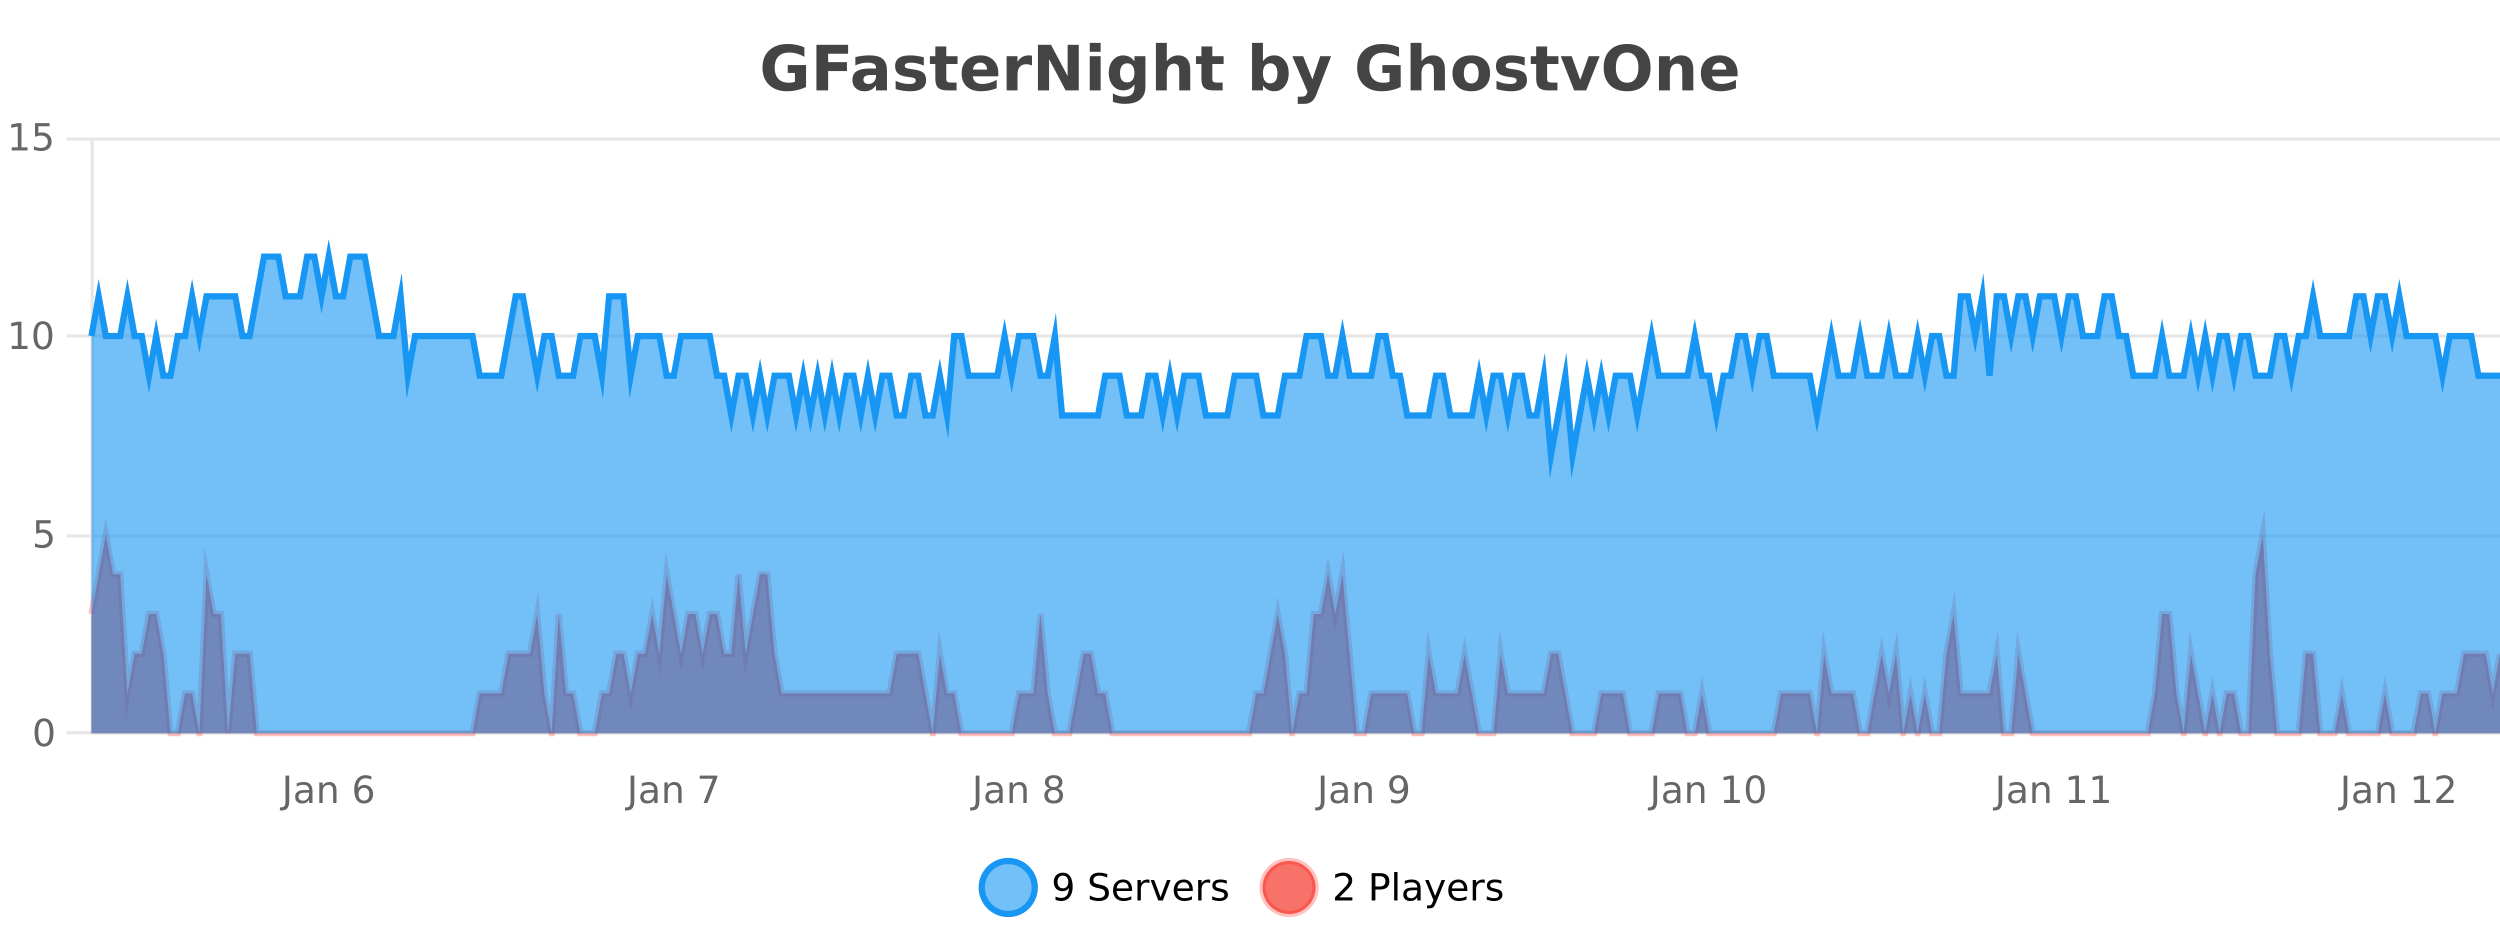 <?xml version="1.0" encoding="UTF-8"?>
<svg xmlns="http://www.w3.org/2000/svg" xmlns:xlink="http://www.w3.org/1999/xlink" width="800pt" height="300pt" viewBox="0 0 800 300" version="1.1">
<defs>
<clipPath id="clip1">
  <path d="M 285 263 L 360 263 L 360 300 L 285 300 Z M 285 263 "/>
</clipPath>
<clipPath id="clip2">
  <path d="M 375 263 L 450 263 L 450 300 L 375 300 Z M 375 263 "/>
</clipPath>
<clipPath id="clip3">
  <path d="M 29.27 171 L 800 171 L 800 234.602 L 29.27 234.602 Z M 29.27 171 "/>
</clipPath>
<clipPath id="clip4">
  <path d="M 28.27 142 L 800 142 L 800 235.602 L 28.27 235.602 Z M 28.27 142 "/>
</clipPath>
<clipPath id="clip5">
  <path d="M 29.27 82 L 800 82 L 800 234.602 L 29.27 234.602 Z M 29.27 82 "/>
</clipPath>
<clipPath id="clip6">
  <path d="M 28.27 53 L 800 53 L 800 174 L 28.27 174 Z M 28.27 53 "/>
</clipPath>
</defs>
<g id="surface6913246">
<rect x="0" y="0" width="800" height="300" style="fill:rgb(100%,100%,100%);fill-opacity:1;stroke:none;"/>
<path style="fill:none;stroke-width:1;stroke-linecap:butt;stroke-linejoin:miter;stroke:rgb(0%,0%,0%);stroke-opacity:0.098;stroke-miterlimit:10;" d="M 30 234.5 L 800 234.5 "/>
<path style="fill:none;stroke-width:1;stroke-linecap:butt;stroke-linejoin:miter;stroke:rgb(0%,0%,0%);stroke-opacity:0.098;stroke-miterlimit:10;" d="M 21.27 234.5 L 29 234.5 "/>
<path style="fill:none;stroke-width:1;stroke-linecap:butt;stroke-linejoin:miter;stroke:rgb(0%,0%,0%);stroke-opacity:0.098;stroke-miterlimit:10;" d="M 30 171.5 L 800 171.5 "/>
<path style="fill:none;stroke-width:1;stroke-linecap:butt;stroke-linejoin:miter;stroke:rgb(0%,0%,0%);stroke-opacity:0.098;stroke-miterlimit:10;" d="M 21.27 171.5 L 29 171.5 "/>
<path style="fill:none;stroke-width:1;stroke-linecap:butt;stroke-linejoin:miter;stroke:rgb(0%,0%,0%);stroke-opacity:0.098;stroke-miterlimit:10;" d="M 30 107.5 L 800 107.5 "/>
<path style="fill:none;stroke-width:1;stroke-linecap:butt;stroke-linejoin:miter;stroke:rgb(0%,0%,0%);stroke-opacity:0.098;stroke-miterlimit:10;" d="M 21.27 107.5 L 29 107.5 "/>
<path style="fill:none;stroke-width:1;stroke-linecap:butt;stroke-linejoin:miter;stroke:rgb(0%,0%,0%);stroke-opacity:0.098;stroke-miterlimit:10;" d="M 30 44.5 L 800 44.5 "/>
<path style="fill:none;stroke-width:1;stroke-linecap:butt;stroke-linejoin:miter;stroke:rgb(0%,0%,0%);stroke-opacity:0.098;stroke-miterlimit:10;" d="M 21.27 44.5 L 29 44.5 "/>
<path style=" stroke:none;fill-rule:nonzero;fill:rgb(9.02%,58.824%,95.294%);fill-opacity:0.6;" d="M 331.121 284 C 331.121 288.688 327.324 292.484 322.637 292.484 C 317.953 292.484 314.152 288.688 314.152 284 C 314.152 279.312 317.953 275.516 322.637 275.516 C 327.324 275.516 331.121 279.312 331.121 284 Z M 331.121 284 "/>
<g clip-path="url(#clip1)" clip-rule="nonzero">
<path style="fill:none;stroke-width:2;stroke-linecap:butt;stroke-linejoin:miter;stroke:rgb(9.02%,58.824%,95.294%);stroke-opacity:1;stroke-miterlimit:10;" d="M 331.121 284 C 331.121 288.688 327.324 292.484 322.637 292.484 C 317.953 292.484 314.152 288.688 314.152 284 C 314.152 279.312 317.953 275.516 322.637 275.516 C 327.324 275.516 331.121 279.312 331.121 284 Z M 331.121 284 "/>
</g>
<path style=" stroke:none;fill-rule:nonzero;fill:rgb(0%,0%,0%);fill-opacity:1;" d="M 337.766 287.969 L 337.766 286.891 C 338.066 287.039 338.367 287.148 338.672 287.219 C 338.973 287.293 339.273 287.328 339.578 287.328 C 340.359 287.328 340.953 287.07 341.359 286.547 C 341.773 286.016 342.008 285.215 342.062 284.141 C 341.844 284.484 341.555 284.746 341.203 284.922 C 340.859 285.102 340.473 285.188 340.047 285.188 C 339.172 285.188 338.477 284.93 337.969 284.406 C 337.457 283.875 337.203 283.148 337.203 282.219 C 337.203 281.324 337.469 280.605 338 280.062 C 338.531 279.523 339.238 279.25 340.125 279.25 C 341.133 279.25 341.906 279.641 342.438 280.422 C 342.977 281.195 343.25 282.32 343.25 283.797 C 343.25 285.172 342.922 286.273 342.266 287.094 C 341.609 287.918 340.727 288.328 339.625 288.328 C 339.32 288.328 339.02 288.297 338.719 288.234 C 338.414 288.18 338.098 288.094 337.766 287.969 Z M 340.125 284.266 C 340.656 284.266 341.078 284.086 341.391 283.719 C 341.703 283.355 341.859 282.855 341.859 282.219 C 341.859 281.594 341.703 281.102 341.391 280.734 C 341.078 280.371 340.656 280.188 340.125 280.188 C 339.594 280.188 339.172 280.371 338.859 280.734 C 338.555 281.102 338.406 281.594 338.406 282.219 C 338.406 282.855 338.555 283.355 338.859 283.719 C 339.172 284.086 339.594 284.266 340.125 284.266 Z M 354.32 279.688 L 354.32 280.844 C 353.871 280.637 353.445 280.48 353.039 280.375 C 352.641 280.262 352.262 280.203 351.898 280.203 C 351.25 280.203 350.75 280.328 350.398 280.578 C 350.055 280.828 349.883 281.188 349.883 281.656 C 349.883 282.043 349.996 282.336 350.227 282.531 C 350.453 282.73 350.898 282.887 351.555 283 L 352.258 283.156 C 353.141 283.324 353.793 283.621 354.211 284.047 C 354.637 284.465 354.852 285.027 354.852 285.734 C 354.852 286.59 354.562 287.234 353.992 287.672 C 353.43 288.109 352.594 288.328 351.492 288.328 C 351.086 288.328 350.648 288.281 350.18 288.188 C 349.711 288.094 349.227 287.953 348.727 287.766 L 348.727 286.547 C 349.203 286.82 349.672 287.023 350.133 287.156 C 350.602 287.293 351.055 287.359 351.492 287.359 C 352.168 287.359 352.688 287.23 353.055 286.969 C 353.43 286.699 353.617 286.32 353.617 285.828 C 353.617 285.402 353.48 285.07 353.211 284.828 C 352.949 284.578 352.516 284.398 351.914 284.281 L 351.195 284.141 C 350.309 283.965 349.668 283.688 349.273 283.312 C 348.887 282.938 348.695 282.418 348.695 281.75 C 348.695 280.969 348.965 280.359 349.508 279.922 C 350.047 279.477 350.797 279.25 351.758 279.25 C 352.172 279.25 352.59 279.289 353.008 279.359 C 353.434 279.434 353.871 279.543 354.32 279.688 Z M 362.266 284.609 L 362.266 285.125 L 357.297 285.125 C 357.348 285.875 357.57 286.445 357.969 286.828 C 358.375 287.215 358.93 287.406 359.641 287.406 C 360.055 287.406 360.457 287.359 360.844 287.266 C 361.238 287.164 361.629 287.008 362.016 286.797 L 362.016 287.828 C 361.617 287.984 361.219 288.105 360.812 288.188 C 360.406 288.281 359.992 288.328 359.578 288.328 C 358.535 288.328 357.707 288.027 357.094 287.422 C 356.477 286.809 356.172 285.98 356.172 284.938 C 356.172 283.867 356.461 283.016 357.047 282.391 C 357.629 281.758 358.41 281.438 359.391 281.438 C 360.273 281.438 360.973 281.727 361.484 282.297 C 362.004 282.859 362.266 283.633 362.266 284.609 Z M 361.188 284.281 C 361.176 283.699 361.008 283.23 360.688 282.875 C 360.363 282.523 359.938 282.344 359.406 282.344 C 358.801 282.344 358.316 282.516 357.953 282.859 C 357.598 283.203 357.395 283.684 357.344 284.297 Z M 367.836 282.594 C 367.711 282.531 367.574 282.484 367.43 282.453 C 367.293 282.414 367.137 282.391 366.961 282.391 C 366.355 282.391 365.887 282.59 365.555 282.984 C 365.23 283.383 365.07 283.953 365.07 284.703 L 365.07 288.156 L 363.992 288.156 L 363.992 281.594 L 365.07 281.594 L 365.07 282.609 C 365.297 282.215 365.594 281.922 365.961 281.734 C 366.324 281.539 366.766 281.438 367.289 281.438 C 367.359 281.438 367.438 281.445 367.523 281.453 C 367.617 281.465 367.715 281.48 367.82 281.5 Z M 368.195 281.594 L 369.336 281.594 L 371.383 287.094 L 373.445 281.594 L 374.586 281.594 L 372.117 288.156 L 370.648 288.156 Z M 381.688 284.609 L 381.688 285.125 L 376.719 285.125 C 376.77 285.875 376.992 286.445 377.391 286.828 C 377.797 287.215 378.352 287.406 379.062 287.406 C 379.477 287.406 379.879 287.359 380.266 287.266 C 380.66 287.164 381.051 287.008 381.438 286.797 L 381.438 287.828 C 381.039 287.984 380.641 288.105 380.234 288.188 C 379.828 288.281 379.414 288.328 379 288.328 C 377.957 288.328 377.129 288.027 376.516 287.422 C 375.898 286.809 375.594 285.98 375.594 284.938 C 375.594 283.867 375.883 283.016 376.469 282.391 C 377.051 281.758 377.832 281.438 378.812 281.438 C 379.695 281.438 380.395 281.727 380.906 282.297 C 381.426 282.859 381.688 283.633 381.688 284.609 Z M 380.609 284.281 C 380.598 283.699 380.43 283.23 380.109 282.875 C 379.785 282.523 379.359 282.344 378.828 282.344 C 378.223 282.344 377.738 282.516 377.375 282.859 C 377.02 283.203 376.816 283.684 376.766 284.297 Z M 387.258 282.594 C 387.133 282.531 386.996 282.484 386.852 282.453 C 386.715 282.414 386.559 282.391 386.383 282.391 C 385.777 282.391 385.309 282.59 384.977 282.984 C 384.652 283.383 384.492 283.953 384.492 284.703 L 384.492 288.156 L 383.414 288.156 L 383.414 281.594 L 384.492 281.594 L 384.492 282.609 C 384.719 282.215 385.016 281.922 385.383 281.734 C 385.746 281.539 386.188 281.438 386.711 281.438 C 386.781 281.438 386.859 281.445 386.945 281.453 C 387.039 281.465 387.137 281.48 387.242 281.5 Z M 392.562 281.781 L 392.562 282.812 C 392.258 282.656 391.941 282.543 391.609 282.469 C 391.285 282.387 390.945 282.344 390.594 282.344 C 390.062 282.344 389.66 282.43 389.391 282.594 C 389.117 282.75 388.984 282.996 388.984 283.328 C 388.984 283.578 389.078 283.777 389.266 283.922 C 389.461 284.059 389.852 284.188 390.438 284.312 L 390.797 284.406 C 391.566 284.562 392.113 284.793 392.438 285.094 C 392.758 285.398 392.922 285.812 392.922 286.344 C 392.922 286.961 392.676 287.445 392.188 287.797 C 391.707 288.152 391.047 288.328 390.203 288.328 C 389.848 288.328 389.477 288.289 389.094 288.219 C 388.719 288.156 388.32 288.059 387.906 287.922 L 387.906 286.797 C 388.301 287.008 388.691 287.164 389.078 287.266 C 389.461 287.371 389.848 287.422 390.234 287.422 C 390.734 287.422 391.117 287.34 391.391 287.172 C 391.672 286.996 391.812 286.746 391.812 286.422 C 391.812 286.133 391.711 285.906 391.516 285.75 C 391.316 285.594 390.883 285.445 390.219 285.297 L 389.844 285.219 C 389.176 285.074 388.691 284.855 388.391 284.562 C 388.098 284.273 387.953 283.875 387.953 283.375 C 387.953 282.75 388.172 282.273 388.609 281.938 C 389.047 281.605 389.664 281.438 390.469 281.438 C 390.863 281.438 391.238 281.469 391.594 281.531 C 391.945 281.586 392.27 281.668 392.562 281.781 Z M 332.637 277.016 "/>
<path style=" stroke:none;fill-rule:nonzero;fill:rgb(96.863%,44.706%,40.784%);fill-opacity:1;" d="M 420.988 284 C 420.988 288.688 417.191 292.484 412.504 292.484 C 407.82 292.484 404.02 288.688 404.02 284 C 404.02 279.312 407.82 275.516 412.504 275.516 C 417.191 275.516 420.988 279.312 420.988 284 Z M 420.988 284 "/>
<g clip-path="url(#clip2)" clip-rule="nonzero">
<path style="fill:none;stroke-width:2;stroke-linecap:butt;stroke-linejoin:miter;stroke:rgb(100%,4.706%,0%);stroke-opacity:0.247;stroke-miterlimit:10;" d="M 420.988 284 C 420.988 288.688 417.191 292.484 412.504 292.484 C 407.82 292.484 404.02 288.688 404.02 284 C 404.02 279.312 407.82 275.516 412.504 275.516 C 417.191 275.516 420.988 279.312 420.988 284 Z M 420.988 284 "/>
</g>
<path style=" stroke:none;fill-rule:nonzero;fill:rgb(0%,0%,0%);fill-opacity:1;" d="M 428.617 287.156 L 432.758 287.156 L 432.758 288.156 L 427.195 288.156 L 427.195 287.156 C 427.641 286.699 428.25 286.078 429.023 285.297 C 429.805 284.508 430.293 283.996 430.492 283.766 C 430.875 283.352 431.141 282.996 431.289 282.703 C 431.445 282.402 431.523 282.109 431.523 281.828 C 431.523 281.359 431.355 280.98 431.023 280.688 C 430.699 280.398 430.277 280.25 429.758 280.25 C 429.383 280.25 428.984 280.312 428.57 280.438 C 428.164 280.562 427.727 280.762 427.258 281.031 L 427.258 279.828 C 427.734 279.641 428.18 279.5 428.586 279.406 C 429 279.305 429.383 279.25 429.727 279.25 C 430.633 279.25 431.355 279.48 431.898 279.938 C 432.438 280.387 432.711 280.992 432.711 281.75 C 432.711 282.105 432.641 282.445 432.508 282.766 C 432.371 283.09 432.125 283.469 431.773 283.906 C 431.668 284.023 431.355 284.352 430.836 284.891 C 430.312 285.434 429.574 286.188 428.617 287.156 Z M 440.125 280.375 L 440.125 283.672 L 441.609 283.672 C 442.16 283.672 442.586 283.531 442.891 283.25 C 443.191 282.961 443.344 282.547 443.344 282.016 C 443.344 281.496 443.191 281.094 442.891 280.812 C 442.586 280.523 442.16 280.375 441.609 280.375 Z M 438.938 279.406 L 441.609 279.406 C 442.598 279.406 443.344 279.633 443.844 280.078 C 444.344 280.516 444.594 281.164 444.594 282.016 C 444.594 282.883 444.344 283.539 443.844 283.984 C 443.344 284.422 442.598 284.641 441.609 284.641 L 440.125 284.641 L 440.125 288.156 L 438.938 288.156 Z M 446.129 279.031 L 447.207 279.031 L 447.207 288.156 L 446.129 288.156 Z M 452.445 284.859 C 451.578 284.859 450.977 284.961 450.633 285.156 C 450.297 285.355 450.133 285.695 450.133 286.172 C 450.133 286.559 450.258 286.867 450.508 287.094 C 450.766 287.312 451.109 287.422 451.539 287.422 C 452.141 287.422 452.621 287.215 452.977 286.797 C 453.34 286.371 453.523 285.805 453.523 285.094 L 453.523 284.859 Z M 454.602 284.406 L 454.602 288.156 L 453.523 288.156 L 453.523 287.156 C 453.273 287.555 452.965 287.852 452.602 288.047 C 452.234 288.234 451.789 288.328 451.258 288.328 C 450.578 288.328 450.043 288.141 449.648 287.766 C 449.25 287.383 449.055 286.875 449.055 286.25 C 449.055 285.512 449.297 284.953 449.789 284.578 C 450.289 284.203 451.027 284.016 452.008 284.016 L 453.523 284.016 L 453.523 283.906 C 453.523 283.406 453.355 283.023 453.023 282.75 C 452.699 282.48 452.246 282.344 451.664 282.344 C 451.289 282.344 450.918 282.391 450.555 282.484 C 450.199 282.578 449.859 282.715 449.539 282.891 L 449.539 281.891 C 449.934 281.734 450.312 281.621 450.68 281.547 C 451.055 281.477 451.418 281.438 451.773 281.438 C 452.719 281.438 453.43 281.684 453.898 282.172 C 454.367 282.664 454.602 283.406 454.602 284.406 Z M 459.551 288.766 C 459.246 289.547 458.949 290.055 458.66 290.297 C 458.367 290.535 457.98 290.656 457.504 290.656 L 456.645 290.656 L 456.645 289.75 L 457.27 289.75 C 457.57 289.75 457.801 289.676 457.957 289.531 C 458.121 289.395 458.305 289.066 458.504 288.547 L 458.707 288.047 L 456.051 281.594 L 457.191 281.594 L 459.238 286.719 L 461.301 281.594 L 462.441 281.594 Z M 469.543 284.609 L 469.543 285.125 L 464.574 285.125 C 464.625 285.875 464.848 286.445 465.246 286.828 C 465.652 287.215 466.207 287.406 466.918 287.406 C 467.332 287.406 467.734 287.359 468.121 287.266 C 468.516 287.164 468.906 287.008 469.293 286.797 L 469.293 287.828 C 468.895 287.984 468.496 288.105 468.09 288.188 C 467.684 288.281 467.27 288.328 466.855 288.328 C 465.812 288.328 464.984 288.027 464.371 287.422 C 463.754 286.809 463.449 285.98 463.449 284.938 C 463.449 283.867 463.738 283.016 464.324 282.391 C 464.906 281.758 465.688 281.438 466.668 281.438 C 467.551 281.438 468.25 281.727 468.762 282.297 C 469.281 282.859 469.543 283.633 469.543 284.609 Z M 468.465 284.281 C 468.453 283.699 468.285 283.23 467.965 282.875 C 467.641 282.523 467.215 282.344 466.684 282.344 C 466.078 282.344 465.594 282.516 465.23 282.859 C 464.875 283.203 464.672 283.684 464.621 284.297 Z M 475.113 282.594 C 474.988 282.531 474.852 282.484 474.707 282.453 C 474.57 282.414 474.414 282.391 474.238 282.391 C 473.633 282.391 473.164 282.59 472.832 282.984 C 472.508 283.383 472.348 283.953 472.348 284.703 L 472.348 288.156 L 471.27 288.156 L 471.27 281.594 L 472.348 281.594 L 472.348 282.609 C 472.574 282.215 472.871 281.922 473.238 281.734 C 473.602 281.539 474.043 281.438 474.566 281.438 C 474.637 281.438 474.715 281.445 474.801 281.453 C 474.895 281.465 474.992 281.48 475.098 281.5 Z M 480.422 281.781 L 480.422 282.812 C 480.117 282.656 479.801 282.543 479.469 282.469 C 479.145 282.387 478.805 282.344 478.453 282.344 C 477.922 282.344 477.52 282.43 477.25 282.594 C 476.977 282.75 476.844 282.996 476.844 283.328 C 476.844 283.578 476.938 283.777 477.125 283.922 C 477.32 284.059 477.711 284.188 478.297 284.312 L 478.656 284.406 C 479.426 284.562 479.973 284.793 480.297 285.094 C 480.617 285.398 480.781 285.812 480.781 286.344 C 480.781 286.961 480.535 287.445 480.047 287.797 C 479.566 288.152 478.906 288.328 478.062 288.328 C 477.707 288.328 477.336 288.289 476.953 288.219 C 476.578 288.156 476.18 288.059 475.766 287.922 L 475.766 286.797 C 476.16 287.008 476.551 287.164 476.938 287.266 C 477.32 287.371 477.707 287.422 478.094 287.422 C 478.594 287.422 478.977 287.34 479.25 287.172 C 479.531 286.996 479.672 286.746 479.672 286.422 C 479.672 286.133 479.57 285.906 479.375 285.75 C 479.176 285.594 478.742 285.445 478.078 285.297 L 477.703 285.219 C 477.035 285.074 476.551 284.855 476.25 284.562 C 475.957 284.273 475.812 283.875 475.812 283.375 C 475.812 282.75 476.031 282.273 476.469 281.938 C 476.906 281.605 477.523 281.438 478.328 281.438 C 478.723 281.438 479.098 281.469 479.453 281.531 C 479.805 281.586 480.129 281.668 480.422 281.781 Z M 422.504 277.016 "/>
<path style=" stroke:none;fill-rule:nonzero;fill:rgb(26.667%,26.667%,26.667%);fill-opacity:1;" d="M 257.938 27.844 C 257 28.293 256.023 28.633 255.016 28.859 C 254.016 29.086 252.973 29.203 251.891 29.203 C 249.461 29.203 247.539 28.527 246.125 27.172 C 244.707 25.809 244 23.965 244 21.641 C 244 19.297 244.719 17.453 246.156 16.109 C 247.602 14.758 249.586 14.078 252.109 14.078 C 253.078 14.078 254.004 14.172 254.891 14.359 C 255.773 14.539 256.613 14.805 257.406 15.156 L 257.406 18.172 C 256.594 17.715 255.781 17.371 254.969 17.141 C 254.164 16.914 253.363 16.797 252.562 16.797 C 251.062 16.797 249.906 17.219 249.094 18.062 C 248.289 18.898 247.891 20.09 247.891 21.641 C 247.891 23.184 248.281 24.375 249.062 25.219 C 249.844 26.062 250.953 26.484 252.391 26.484 C 252.773 26.484 253.133 26.461 253.469 26.406 C 253.812 26.355 254.113 26.277 254.375 26.172 L 254.375 23.344 L 252.078 23.344 L 252.078 20.828 L 257.938 20.828 Z M 261.258 14.344 L 271.398 14.344 L 271.398 17.188 L 265.008 17.188 L 265.008 19.891 L 271.023 19.891 L 271.023 22.734 L 265.008 22.734 L 265.008 28.922 L 261.258 28.922 Z M 278.484 24 C 277.754 24 277.207 24.125 276.844 24.375 C 276.477 24.617 276.297 24.98 276.297 25.469 C 276.297 25.906 276.441 26.25 276.734 26.5 C 277.035 26.75 277.445 26.875 277.969 26.875 C 278.625 26.875 279.176 26.641 279.625 26.172 C 280.082 25.703 280.312 25.117 280.312 24.406 L 280.312 24 Z M 283.828 22.688 L 283.828 28.922 L 280.312 28.922 L 280.312 27.297 C 279.844 27.965 279.312 28.449 278.719 28.75 C 278.133 29.051 277.422 29.203 276.578 29.203 C 275.453 29.203 274.535 28.875 273.828 28.219 C 273.117 27.555 272.766 26.695 272.766 25.641 C 272.766 24.359 273.203 23.422 274.078 22.828 C 274.961 22.227 276.352 21.922 278.25 21.922 L 280.312 21.922 L 280.312 21.641 C 280.312 21.09 280.094 20.688 279.656 20.438 C 279.219 20.18 278.535 20.047 277.609 20.047 C 276.859 20.047 276.16 20.125 275.516 20.281 C 274.867 20.43 274.27 20.648 273.719 20.938 L 273.719 18.281 C 274.469 18.094 275.219 17.953 275.969 17.859 C 276.727 17.766 277.488 17.719 278.25 17.719 C 280.219 17.719 281.641 18.109 282.516 18.891 C 283.391 19.664 283.828 20.93 283.828 22.688 Z M 295.621 18.328 L 295.621 20.984 C 294.879 20.672 294.16 20.438 293.465 20.281 C 292.766 20.125 292.105 20.047 291.48 20.047 C 290.824 20.047 290.332 20.133 290.012 20.297 C 289.688 20.465 289.527 20.719 289.527 21.062 C 289.527 21.344 289.645 21.559 289.887 21.703 C 290.137 21.852 290.574 21.961 291.199 22.031 L 291.824 22.125 C 293.613 22.355 294.816 22.73 295.434 23.25 C 296.047 23.773 296.355 24.59 296.355 25.703 C 296.355 26.871 295.922 27.746 295.059 28.328 C 294.203 28.914 292.926 29.203 291.23 29.203 C 290.5 29.203 289.75 29.145 288.98 29.031 C 288.207 28.918 287.418 28.746 286.605 28.516 L 286.605 25.859 C 287.301 26.203 288.016 26.461 288.746 26.625 C 289.473 26.793 290.219 26.875 290.98 26.875 C 291.668 26.875 292.184 26.781 292.527 26.594 C 292.871 26.406 293.043 26.125 293.043 25.75 C 293.043 25.438 292.922 25.211 292.684 25.062 C 292.441 24.906 291.969 24.789 291.262 24.703 L 290.652 24.625 C 289.09 24.43 287.996 24.07 287.371 23.547 C 286.746 23.016 286.434 22.215 286.434 21.141 C 286.434 19.984 286.828 19.125 287.621 18.562 C 288.422 18 289.641 17.719 291.277 17.719 C 291.922 17.719 292.598 17.773 293.309 17.875 C 294.016 17.969 294.785 18.121 295.621 18.328 Z M 302.805 14.875 L 302.805 17.984 L 306.414 17.984 L 306.414 20.484 L 302.805 20.484 L 302.805 25.125 C 302.805 25.637 302.902 25.98 303.102 26.156 C 303.309 26.336 303.711 26.422 304.305 26.422 L 306.102 26.422 L 306.102 28.922 L 303.102 28.922 C 301.727 28.922 300.746 28.637 300.164 28.062 C 299.59 27.48 299.305 26.5 299.305 25.125 L 299.305 20.484 L 297.57 20.484 L 297.57 17.984 L 299.305 17.984 L 299.305 14.875 Z M 319.461 23.422 L 319.461 24.422 L 311.289 24.422 C 311.371 25.246 311.668 25.859 312.18 26.266 C 312.688 26.672 313.398 26.875 314.305 26.875 C 315.043 26.875 315.797 26.766 316.57 26.547 C 317.34 26.328 318.133 26 318.945 25.562 L 318.945 28.25 C 318.121 28.562 317.293 28.797 316.461 28.953 C 315.637 29.117 314.812 29.203 313.992 29.203 C 312.012 29.203 310.469 28.703 309.367 27.703 C 308.273 26.695 307.727 25.281 307.727 23.469 C 307.727 21.68 308.262 20.273 309.336 19.25 C 310.418 18.23 311.902 17.719 313.789 17.719 C 315.508 17.719 316.883 18.242 317.914 19.281 C 318.945 20.312 319.461 21.695 319.461 23.422 Z M 315.867 22.266 C 315.867 21.602 315.672 21.062 315.289 20.656 C 314.902 20.25 314.398 20.047 313.773 20.047 C 313.094 20.047 312.543 20.242 312.117 20.625 C 311.699 21 311.438 21.547 311.336 22.266 Z M 330.242 20.969 C 329.93 20.824 329.621 20.719 329.32 20.656 C 329.016 20.586 328.715 20.547 328.414 20.547 C 327.508 20.547 326.809 20.836 326.32 21.406 C 325.84 21.98 325.602 22.805 325.602 23.875 L 325.602 28.922 L 322.117 28.922 L 322.117 17.984 L 325.602 17.984 L 325.602 19.781 C 326.047 19.062 326.562 18.543 327.148 18.219 C 327.73 17.887 328.43 17.719 329.242 17.719 C 329.367 17.719 329.496 17.727 329.633 17.734 C 329.766 17.746 329.965 17.766 330.227 17.797 Z M 332.141 14.344 L 336.328 14.344 L 341.641 24.344 L 341.641 14.344 L 345.203 14.344 L 345.203 28.922 L 341 28.922 L 335.703 18.922 L 335.703 28.922 L 332.141 28.922 Z M 348.719 17.984 L 352.203 17.984 L 352.203 28.922 L 348.719 28.922 Z M 348.719 13.719 L 352.203 13.719 L 352.203 16.578 L 348.719 16.578 Z M 363.016 27.062 C 362.535 27.699 362.004 28.168 361.422 28.469 C 360.836 28.773 360.164 28.922 359.406 28.922 C 358.07 28.922 356.969 28.398 356.094 27.344 C 355.227 26.293 354.797 24.953 354.797 23.328 C 354.797 21.695 355.227 20.355 356.094 19.312 C 356.969 18.262 358.07 17.734 359.406 17.734 C 360.164 17.734 360.836 17.887 361.422 18.188 C 362.004 18.492 362.535 18.965 363.016 19.609 L 363.016 17.984 L 366.531 17.984 L 366.531 27.812 C 366.531 29.57 365.973 30.914 364.859 31.844 C 363.754 32.77 362.145 33.234 360.031 33.234 C 359.352 33.234 358.691 33.18 358.047 33.078 C 357.41 32.973 356.77 32.816 356.125 32.609 L 356.125 29.875 C 356.738 30.227 357.336 30.488 357.922 30.656 C 358.504 30.832 359.094 30.922 359.688 30.922 C 360.832 30.922 361.672 30.672 362.203 30.172 C 362.742 29.672 363.016 28.887 363.016 27.812 Z M 360.703 20.266 C 359.984 20.266 359.422 20.531 359.016 21.062 C 358.609 21.594 358.406 22.352 358.406 23.328 C 358.406 24.328 358.598 25.09 358.984 25.609 C 359.379 26.121 359.953 26.375 360.703 26.375 C 361.43 26.375 362 26.109 362.406 25.578 C 362.812 25.047 363.016 24.297 363.016 23.328 C 363.016 22.352 362.812 21.594 362.406 21.062 C 362 20.531 361.43 20.266 360.703 20.266 Z M 380.875 22.266 L 380.875 28.922 L 377.359 28.922 L 377.359 23.844 C 377.359 22.887 377.336 22.23 377.297 21.875 C 377.254 21.512 377.18 21.246 377.078 21.078 C 376.941 20.852 376.754 20.672 376.516 20.547 C 376.285 20.422 376.02 20.359 375.719 20.359 C 374.988 20.359 374.414 20.641 374 21.203 C 373.582 21.766 373.375 22.547 373.375 23.547 L 373.375 28.922 L 369.891 28.922 L 369.891 13.719 L 373.375 13.719 L 373.375 19.578 C 373.906 18.945 374.469 18.477 375.062 18.172 C 375.656 17.871 376.305 17.719 377.016 17.719 C 378.285 17.719 379.242 18.109 379.891 18.891 C 380.547 19.664 380.875 20.789 380.875 22.266 Z M 387.945 14.875 L 387.945 17.984 L 391.555 17.984 L 391.555 20.484 L 387.945 20.484 L 387.945 25.125 C 387.945 25.637 388.043 25.98 388.242 26.156 C 388.449 26.336 388.852 26.422 389.445 26.422 L 391.242 26.422 L 391.242 28.922 L 388.242 28.922 C 386.867 28.922 385.887 28.637 385.305 28.062 C 384.73 27.48 384.445 26.5 384.445 25.125 L 384.445 20.484 L 382.711 20.484 L 382.711 17.984 L 384.445 17.984 L 384.445 14.875 Z M 406.469 26.672 C 407.219 26.672 407.789 26.402 408.188 25.859 C 408.582 25.309 408.781 24.512 408.781 23.469 C 408.781 22.43 408.582 21.637 408.188 21.094 C 407.789 20.543 407.219 20.266 406.469 20.266 C 405.719 20.266 405.141 20.543 404.734 21.094 C 404.336 21.637 404.141 22.43 404.141 23.469 C 404.141 24.5 404.336 25.293 404.734 25.844 C 405.141 26.398 405.719 26.672 406.469 26.672 Z M 404.141 19.578 C 404.629 18.945 405.164 18.477 405.75 18.172 C 406.332 17.871 407.004 17.719 407.766 17.719 C 409.117 17.719 410.227 18.258 411.094 19.328 C 411.957 20.402 412.391 21.781 412.391 23.469 C 412.391 25.148 411.957 26.523 411.094 27.594 C 410.227 28.668 409.117 29.203 407.766 29.203 C 407.004 29.203 406.332 29.051 405.75 28.75 C 405.164 28.449 404.629 27.98 404.141 27.344 L 404.141 28.922 L 400.656 28.922 L 400.656 13.719 L 404.141 13.719 Z M 413.531 17.984 L 417.016 17.984 L 419.969 25.406 L 422.469 17.984 L 425.953 17.984 L 421.359 29.953 C 420.898 31.172 420.359 32.02 419.734 32.5 C 419.117 32.988 418.312 33.234 417.312 33.234 L 415.281 33.234 L 415.281 30.938 L 416.375 30.938 C 416.969 30.938 417.398 30.844 417.672 30.656 C 417.941 30.469 418.148 30.129 418.297 29.641 L 418.406 29.344 Z M 448.219 27.844 C 447.281 28.293 446.305 28.633 445.297 28.859 C 444.297 29.086 443.254 29.203 442.172 29.203 C 439.742 29.203 437.82 28.527 436.406 27.172 C 434.988 25.809 434.281 23.965 434.281 21.641 C 434.281 19.297 435 17.453 436.438 16.109 C 437.883 14.758 439.867 14.078 442.391 14.078 C 443.359 14.078 444.285 14.172 445.172 14.359 C 446.055 14.539 446.895 14.805 447.688 15.156 L 447.688 18.172 C 446.875 17.715 446.062 17.371 445.25 17.141 C 444.445 16.914 443.645 16.797 442.844 16.797 C 441.344 16.797 440.188 17.219 439.375 18.062 C 438.57 18.898 438.172 20.09 438.172 21.641 C 438.172 23.184 438.562 24.375 439.344 25.219 C 440.125 26.062 441.234 26.484 442.672 26.484 C 443.055 26.484 443.414 26.461 443.75 26.406 C 444.094 26.355 444.395 26.277 444.656 26.172 L 444.656 23.344 L 442.359 23.344 L 442.359 20.828 L 448.219 20.828 Z M 462.371 22.266 L 462.371 28.922 L 458.855 28.922 L 458.855 23.844 C 458.855 22.887 458.832 22.23 458.793 21.875 C 458.75 21.512 458.676 21.246 458.574 21.078 C 458.438 20.852 458.25 20.672 458.012 20.547 C 457.781 20.422 457.516 20.359 457.215 20.359 C 456.484 20.359 455.91 20.641 455.496 21.203 C 455.078 21.766 454.871 22.547 454.871 23.547 L 454.871 28.922 L 451.387 28.922 L 451.387 13.719 L 454.871 13.719 L 454.871 19.578 C 455.402 18.945 455.965 18.477 456.559 18.172 C 457.152 17.871 457.801 17.719 458.512 17.719 C 459.781 17.719 460.738 18.109 461.387 18.891 C 462.043 19.664 462.371 20.789 462.371 22.266 Z M 470.828 20.219 C 470.047 20.219 469.453 20.5 469.047 21.062 C 468.641 21.617 468.438 22.418 468.438 23.469 C 468.438 24.512 468.641 25.312 469.047 25.875 C 469.453 26.43 470.047 26.703 470.828 26.703 C 471.586 26.703 472.164 26.43 472.562 25.875 C 472.969 25.312 473.172 24.512 473.172 23.469 C 473.172 22.418 472.969 21.617 472.562 21.062 C 472.164 20.5 471.586 20.219 470.828 20.219 Z M 470.828 17.719 C 472.703 17.719 474.164 18.23 475.219 19.25 C 476.281 20.262 476.812 21.668 476.812 23.469 C 476.812 25.262 476.281 26.668 475.219 27.688 C 474.164 28.699 472.703 29.203 470.828 29.203 C 468.93 29.203 467.453 28.699 466.391 27.688 C 465.328 26.668 464.797 25.262 464.797 23.469 C 464.797 21.668 465.328 20.262 466.391 19.25 C 467.453 18.23 468.93 17.719 470.828 17.719 Z M 487.898 18.328 L 487.898 20.984 C 487.156 20.672 486.438 20.438 485.742 20.281 C 485.043 20.125 484.383 20.047 483.758 20.047 C 483.102 20.047 482.609 20.133 482.289 20.297 C 481.965 20.465 481.805 20.719 481.805 21.062 C 481.805 21.344 481.922 21.559 482.164 21.703 C 482.414 21.852 482.852 21.961 483.477 22.031 L 484.102 22.125 C 485.891 22.355 487.094 22.73 487.711 23.25 C 488.324 23.773 488.633 24.59 488.633 25.703 C 488.633 26.871 488.199 27.746 487.336 28.328 C 486.48 28.914 485.203 29.203 483.508 29.203 C 482.777 29.203 482.027 29.145 481.258 29.031 C 480.484 28.918 479.695 28.746 478.883 28.516 L 478.883 25.859 C 479.578 26.203 480.293 26.461 481.023 26.625 C 481.75 26.793 482.496 26.875 483.258 26.875 C 483.945 26.875 484.461 26.781 484.805 26.594 C 485.148 26.406 485.32 26.125 485.32 25.75 C 485.32 25.438 485.199 25.211 484.961 25.062 C 484.719 24.906 484.246 24.789 483.539 24.703 L 482.93 24.625 C 481.367 24.43 480.273 24.07 479.648 23.547 C 479.023 23.016 478.711 22.215 478.711 21.141 C 478.711 19.984 479.105 19.125 479.898 18.562 C 480.699 18 481.918 17.719 483.555 17.719 C 484.199 17.719 484.875 17.773 485.586 17.875 C 486.293 17.969 487.062 18.121 487.898 18.328 Z M 495.082 14.875 L 495.082 17.984 L 498.691 17.984 L 498.691 20.484 L 495.082 20.484 L 495.082 25.125 C 495.082 25.637 495.18 25.98 495.379 26.156 C 495.586 26.336 495.988 26.422 496.582 26.422 L 498.379 26.422 L 498.379 28.922 L 495.379 28.922 C 494.004 28.922 493.023 28.637 492.441 28.062 C 491.867 27.48 491.582 26.5 491.582 25.125 L 491.582 20.484 L 489.848 20.484 L 489.848 17.984 L 491.582 17.984 L 491.582 14.875 Z M 499.438 17.984 L 502.938 17.984 L 505.672 25.547 L 508.375 17.984 L 511.891 17.984 L 507.578 28.922 L 503.734 28.922 Z M 520.68 16.797 C 519.531 16.797 518.641 17.227 518.008 18.078 C 517.383 18.922 517.07 20.109 517.07 21.641 C 517.07 23.172 517.383 24.367 518.008 25.219 C 518.641 26.062 519.531 26.484 520.68 26.484 C 521.824 26.484 522.715 26.062 523.352 25.219 C 523.984 24.367 524.305 23.172 524.305 21.641 C 524.305 20.109 523.984 18.922 523.352 18.078 C 522.715 17.227 521.824 16.797 520.68 16.797 Z M 520.68 14.078 C 523.023 14.078 524.855 14.75 526.18 16.094 C 527.512 17.43 528.18 19.277 528.18 21.641 C 528.18 24.008 527.512 25.859 526.18 27.203 C 524.855 28.539 523.023 29.203 520.68 29.203 C 518.336 29.203 516.496 28.539 515.164 27.203 C 513.84 25.859 513.18 24.008 513.18 21.641 C 513.18 19.277 513.84 17.43 515.164 16.094 C 516.496 14.75 518.336 14.078 520.68 14.078 Z M 541.852 22.266 L 541.852 28.922 L 538.336 28.922 L 538.336 23.828 C 538.336 22.883 538.312 22.23 538.273 21.875 C 538.23 21.512 538.156 21.246 538.055 21.078 C 537.918 20.852 537.73 20.672 537.492 20.547 C 537.262 20.422 536.996 20.359 536.695 20.359 C 535.965 20.359 535.391 20.641 534.977 21.203 C 534.559 21.766 534.352 22.547 534.352 23.547 L 534.352 28.922 L 530.867 28.922 L 530.867 17.984 L 534.352 17.984 L 534.352 19.578 C 534.883 18.945 535.445 18.477 536.039 18.172 C 536.633 17.871 537.281 17.719 537.992 17.719 C 539.262 17.719 540.219 18.109 540.867 18.891 C 541.523 19.664 541.852 20.789 541.852 22.266 Z M 556.016 23.422 L 556.016 24.422 L 547.844 24.422 C 547.926 25.246 548.223 25.859 548.734 26.266 C 549.242 26.672 549.953 26.875 550.859 26.875 C 551.598 26.875 552.352 26.766 553.125 26.547 C 553.895 26.328 554.688 26 555.5 25.562 L 555.5 28.25 C 554.676 28.562 553.848 28.797 553.016 28.953 C 552.191 29.117 551.367 29.203 550.547 29.203 C 548.566 29.203 547.023 28.703 545.922 27.703 C 544.828 26.695 544.281 25.281 544.281 23.469 C 544.281 21.68 544.816 20.273 545.891 19.25 C 546.973 18.23 548.457 17.719 550.344 17.719 C 552.062 17.719 553.438 18.242 554.469 19.281 C 555.5 20.312 556.016 21.695 556.016 23.422 Z M 552.422 22.266 C 552.422 21.602 552.227 21.062 551.844 20.656 C 551.457 20.25 550.953 20.047 550.328 20.047 C 549.648 20.047 549.098 20.242 548.672 20.625 C 548.254 21 547.992 21.547 547.891 22.266 Z M 243 10.359 "/>
<path style="fill:none;stroke-width:1;stroke-linecap:butt;stroke-linejoin:miter;stroke:rgb(0%,0%,0%);stroke-opacity:0.098;stroke-miterlimit:10;" d="M 29 234.5 L 801 234.5 "/>
<path style=" stroke:none;fill-rule:nonzero;fill:rgb(40%,40%,40%);fill-opacity:1;" d="M 91.363 248.203 L 92.551 248.203 L 92.551 256.344 C 92.551 257.395 92.348 258.16 91.941 258.641 C 91.543 259.117 90.902 259.359 90.02 259.359 L 89.566 259.359 L 89.566 258.359 L 89.941 258.359 C 90.461 258.359 90.824 258.211 91.035 257.922 C 91.254 257.629 91.363 257.102 91.363 256.344 Z M 97.84 253.656 C 96.973 253.656 96.371 253.758 96.027 253.953 C 95.691 254.152 95.527 254.492 95.527 254.969 C 95.527 255.355 95.652 255.664 95.902 255.891 C 96.16 256.109 96.504 256.219 96.934 256.219 C 97.535 256.219 98.016 256.012 98.371 255.594 C 98.734 255.168 98.918 254.602 98.918 253.891 L 98.918 253.656 Z M 99.996 253.203 L 99.996 256.953 L 98.918 256.953 L 98.918 255.953 C 98.668 256.352 98.359 256.648 97.996 256.844 C 97.629 257.031 97.184 257.125 96.652 257.125 C 95.973 257.125 95.438 256.938 95.043 256.562 C 94.645 256.18 94.449 255.672 94.449 255.047 C 94.449 254.309 94.691 253.75 95.184 253.375 C 95.684 253 96.422 252.812 97.402 252.812 L 98.918 252.812 L 98.918 252.703 C 98.918 252.203 98.75 251.82 98.418 251.547 C 98.094 251.277 97.641 251.141 97.059 251.141 C 96.684 251.141 96.312 251.188 95.949 251.281 C 95.594 251.375 95.254 251.512 94.934 251.688 L 94.934 250.688 C 95.328 250.531 95.707 250.418 96.074 250.344 C 96.449 250.273 96.812 250.234 97.168 250.234 C 98.113 250.234 98.824 250.48 99.293 250.969 C 99.762 251.461 99.996 252.203 99.996 253.203 Z M 107.68 252.984 L 107.68 256.953 L 106.602 256.953 L 106.602 253.031 C 106.602 252.406 106.477 251.945 106.227 251.641 C 105.984 251.328 105.625 251.172 105.148 251.172 C 104.562 251.172 104.102 251.359 103.758 251.734 C 103.422 252.102 103.258 252.605 103.258 253.25 L 103.258 256.953 L 102.18 256.953 L 102.18 250.391 L 103.258 250.391 L 103.258 251.406 C 103.516 251.012 103.82 250.719 104.164 250.531 C 104.516 250.336 104.922 250.234 105.383 250.234 C 106.133 250.234 106.699 250.469 107.086 250.938 C 107.48 251.398 107.68 252.078 107.68 252.984 Z M 116.473 252.109 C 115.941 252.109 115.52 252.293 115.207 252.656 C 114.895 253.023 114.738 253.516 114.738 254.141 C 114.738 254.777 114.895 255.277 115.207 255.641 C 115.52 256.008 115.941 256.188 116.473 256.188 C 117.004 256.188 117.418 256.008 117.723 255.641 C 118.035 255.277 118.191 254.777 118.191 254.141 C 118.191 253.516 118.035 253.023 117.723 252.656 C 117.418 252.293 117.004 252.109 116.473 252.109 Z M 118.816 248.391 L 118.816 249.469 C 118.512 249.336 118.211 249.23 117.91 249.156 C 117.605 249.086 117.309 249.047 117.02 249.047 C 116.238 249.047 115.637 249.312 115.223 249.844 C 114.816 250.367 114.582 251.156 114.52 252.219 C 114.746 251.887 115.035 251.633 115.379 251.453 C 115.73 251.266 116.117 251.172 116.535 251.172 C 117.41 251.172 118.102 251.438 118.613 251.969 C 119.121 252.5 119.379 253.227 119.379 254.141 C 119.379 255.047 119.113 255.773 118.582 256.312 C 118.051 256.855 117.348 257.125 116.473 257.125 C 115.449 257.125 114.676 256.742 114.145 255.969 C 113.613 255.188 113.348 254.062 113.348 252.594 C 113.348 251.211 113.676 250.105 114.332 249.281 C 114.988 248.461 115.867 248.047 116.973 248.047 C 117.262 248.047 117.559 248.078 117.863 248.141 C 118.164 248.195 118.48 248.277 118.816 248.391 Z M 90.191 245.816 "/>
<path style=" stroke:none;fill-rule:nonzero;fill:rgb(40%,40%,40%);fill-opacity:1;" d="M 201.797 248.203 L 202.984 248.203 L 202.984 256.344 C 202.984 257.395 202.781 258.16 202.375 258.641 C 201.977 259.117 201.336 259.359 200.453 259.359 L 200 259.359 L 200 258.359 L 200.375 258.359 C 200.895 258.359 201.258 258.211 201.469 257.922 C 201.688 257.629 201.797 257.102 201.797 256.344 Z M 208.273 253.656 C 207.406 253.656 206.805 253.758 206.461 253.953 C 206.125 254.152 205.961 254.492 205.961 254.969 C 205.961 255.355 206.086 255.664 206.336 255.891 C 206.594 256.109 206.938 256.219 207.367 256.219 C 207.969 256.219 208.449 256.012 208.805 255.594 C 209.168 255.168 209.352 254.602 209.352 253.891 L 209.352 253.656 Z M 210.43 253.203 L 210.43 256.953 L 209.352 256.953 L 209.352 255.953 C 209.102 256.352 208.793 256.648 208.43 256.844 C 208.062 257.031 207.617 257.125 207.086 257.125 C 206.406 257.125 205.871 256.938 205.477 256.562 C 205.078 256.18 204.883 255.672 204.883 255.047 C 204.883 254.309 205.125 253.75 205.617 253.375 C 206.117 253 206.855 252.812 207.836 252.812 L 209.352 252.812 L 209.352 252.703 C 209.352 252.203 209.184 251.82 208.852 251.547 C 208.527 251.277 208.074 251.141 207.492 251.141 C 207.117 251.141 206.746 251.188 206.383 251.281 C 206.027 251.375 205.688 251.512 205.367 251.688 L 205.367 250.688 C 205.762 250.531 206.141 250.418 206.508 250.344 C 206.883 250.273 207.246 250.234 207.602 250.234 C 208.547 250.234 209.258 250.48 209.727 250.969 C 210.195 251.461 210.43 252.203 210.43 253.203 Z M 218.109 252.984 L 218.109 256.953 L 217.031 256.953 L 217.031 253.031 C 217.031 252.406 216.906 251.945 216.656 251.641 C 216.414 251.328 216.055 251.172 215.578 251.172 C 214.992 251.172 214.531 251.359 214.188 251.734 C 213.852 252.102 213.688 252.605 213.688 253.25 L 213.688 256.953 L 212.609 256.953 L 212.609 250.391 L 213.688 250.391 L 213.688 251.406 C 213.945 251.012 214.25 250.719 214.594 250.531 C 214.945 250.336 215.352 250.234 215.812 250.234 C 216.562 250.234 217.129 250.469 217.516 250.938 C 217.91 251.398 218.109 252.078 218.109 252.984 Z M 223.922 248.203 L 229.547 248.203 L 229.547 248.703 L 226.375 256.953 L 225.141 256.953 L 228.125 249.203 L 223.922 249.203 Z M 200.625 245.816 "/>
<path style=" stroke:none;fill-rule:nonzero;fill:rgb(40%,40%,40%);fill-opacity:1;" d="M 312.23 248.203 L 313.418 248.203 L 313.418 256.344 C 313.418 257.395 313.215 258.16 312.809 258.641 C 312.41 259.117 311.77 259.359 310.887 259.359 L 310.434 259.359 L 310.434 258.359 L 310.809 258.359 C 311.328 258.359 311.691 258.211 311.902 257.922 C 312.121 257.629 312.23 257.102 312.23 256.344 Z M 318.707 253.656 C 317.84 253.656 317.238 253.758 316.895 253.953 C 316.559 254.152 316.395 254.492 316.395 254.969 C 316.395 255.355 316.52 255.664 316.77 255.891 C 317.027 256.109 317.371 256.219 317.801 256.219 C 318.402 256.219 318.883 256.012 319.238 255.594 C 319.602 255.168 319.785 254.602 319.785 253.891 L 319.785 253.656 Z M 320.863 253.203 L 320.863 256.953 L 319.785 256.953 L 319.785 255.953 C 319.535 256.352 319.227 256.648 318.863 256.844 C 318.496 257.031 318.051 257.125 317.52 257.125 C 316.84 257.125 316.305 256.938 315.91 256.562 C 315.512 256.18 315.316 255.672 315.316 255.047 C 315.316 254.309 315.559 253.75 316.051 253.375 C 316.551 253 317.289 252.812 318.27 252.812 L 319.785 252.812 L 319.785 252.703 C 319.785 252.203 319.617 251.82 319.285 251.547 C 318.961 251.277 318.508 251.141 317.926 251.141 C 317.551 251.141 317.18 251.188 316.816 251.281 C 316.461 251.375 316.121 251.512 315.801 251.688 L 315.801 250.688 C 316.195 250.531 316.574 250.418 316.941 250.344 C 317.316 250.273 317.68 250.234 318.035 250.234 C 318.98 250.234 319.691 250.48 320.16 250.969 C 320.629 251.461 320.863 252.203 320.863 253.203 Z M 328.547 252.984 L 328.547 256.953 L 327.469 256.953 L 327.469 253.031 C 327.469 252.406 327.344 251.945 327.094 251.641 C 326.852 251.328 326.492 251.172 326.016 251.172 C 325.43 251.172 324.969 251.359 324.625 251.734 C 324.289 252.102 324.125 252.605 324.125 253.25 L 324.125 256.953 L 323.047 256.953 L 323.047 250.391 L 324.125 250.391 L 324.125 251.406 C 324.383 251.012 324.688 250.719 325.031 250.531 C 325.383 250.336 325.789 250.234 326.25 250.234 C 327 250.234 327.566 250.469 327.953 250.938 C 328.348 251.398 328.547 252.078 328.547 252.984 Z M 337.184 252.797 C 336.621 252.797 336.176 252.949 335.855 253.25 C 335.531 253.555 335.371 253.965 335.371 254.484 C 335.371 255.016 335.531 255.434 335.855 255.734 C 336.176 256.039 336.621 256.188 337.184 256.188 C 337.746 256.188 338.188 256.039 338.512 255.734 C 338.832 255.434 338.996 255.016 338.996 254.484 C 338.996 253.965 338.832 253.555 338.512 253.25 C 338.199 252.949 337.754 252.797 337.184 252.797 Z M 335.996 252.297 C 335.496 252.172 335.098 251.938 334.809 251.594 C 334.527 251.242 334.387 250.812 334.387 250.312 C 334.387 249.617 334.637 249.062 335.137 248.656 C 335.637 248.25 336.316 248.047 337.184 248.047 C 338.059 248.047 338.738 248.25 339.23 248.656 C 339.73 249.062 339.98 249.617 339.98 250.312 C 339.98 250.812 339.84 251.242 339.559 251.594 C 339.277 251.938 338.879 252.172 338.371 252.297 C 338.941 252.434 339.387 252.695 339.699 253.078 C 340.02 253.465 340.184 253.934 340.184 254.484 C 340.184 255.34 339.922 255.996 339.402 256.453 C 338.891 256.902 338.152 257.125 337.184 257.125 C 336.223 257.125 335.484 256.902 334.965 256.453 C 334.441 255.996 334.184 255.34 334.184 254.484 C 334.184 253.934 334.344 253.465 334.668 253.078 C 334.988 252.695 335.434 252.434 335.996 252.297 Z M 335.574 250.422 C 335.574 250.883 335.715 251.234 335.996 251.484 C 336.277 251.734 336.672 251.859 337.184 251.859 C 337.691 251.859 338.09 251.734 338.371 251.484 C 338.66 251.234 338.809 250.883 338.809 250.422 C 338.809 249.977 338.66 249.625 338.371 249.375 C 338.09 249.117 337.691 248.984 337.184 248.984 C 336.672 248.984 336.277 249.117 335.996 249.375 C 335.715 249.625 335.574 249.977 335.574 250.422 Z M 311.059 245.816 "/>
<path style=" stroke:none;fill-rule:nonzero;fill:rgb(40%,40%,40%);fill-opacity:1;" d="M 422.664 248.203 L 423.852 248.203 L 423.852 256.344 C 423.852 257.395 423.648 258.16 423.242 258.641 C 422.844 259.117 422.203 259.359 421.32 259.359 L 420.867 259.359 L 420.867 258.359 L 421.242 258.359 C 421.762 258.359 422.125 258.211 422.336 257.922 C 422.555 257.629 422.664 257.102 422.664 256.344 Z M 429.141 253.656 C 428.273 253.656 427.672 253.758 427.328 253.953 C 426.992 254.152 426.828 254.492 426.828 254.969 C 426.828 255.355 426.953 255.664 427.203 255.891 C 427.461 256.109 427.805 256.219 428.234 256.219 C 428.836 256.219 429.316 256.012 429.672 255.594 C 430.035 255.168 430.219 254.602 430.219 253.891 L 430.219 253.656 Z M 431.297 253.203 L 431.297 256.953 L 430.219 256.953 L 430.219 255.953 C 429.969 256.352 429.66 256.648 429.297 256.844 C 428.93 257.031 428.484 257.125 427.953 257.125 C 427.273 257.125 426.738 256.938 426.344 256.562 C 425.945 256.18 425.75 255.672 425.75 255.047 C 425.75 254.309 425.992 253.75 426.484 253.375 C 426.984 253 427.723 252.812 428.703 252.812 L 430.219 252.812 L 430.219 252.703 C 430.219 252.203 430.051 251.82 429.719 251.547 C 429.395 251.277 428.941 251.141 428.359 251.141 C 427.984 251.141 427.613 251.188 427.25 251.281 C 426.895 251.375 426.555 251.512 426.234 251.688 L 426.234 250.688 C 426.629 250.531 427.008 250.418 427.375 250.344 C 427.75 250.273 428.113 250.234 428.469 250.234 C 429.414 250.234 430.125 250.48 430.594 250.969 C 431.062 251.461 431.297 252.203 431.297 253.203 Z M 438.977 252.984 L 438.977 256.953 L 437.898 256.953 L 437.898 253.031 C 437.898 252.406 437.773 251.945 437.523 251.641 C 437.281 251.328 436.922 251.172 436.445 251.172 C 435.859 251.172 435.398 251.359 435.055 251.734 C 434.719 252.102 434.555 252.605 434.555 253.25 L 434.555 256.953 L 433.477 256.953 L 433.477 250.391 L 434.555 250.391 L 434.555 251.406 C 434.812 251.012 435.117 250.719 435.461 250.531 C 435.812 250.336 436.219 250.234 436.68 250.234 C 437.43 250.234 437.996 250.469 438.383 250.938 C 438.777 251.398 438.977 252.078 438.977 252.984 Z M 445.117 256.766 L 445.117 255.688 C 445.418 255.836 445.719 255.945 446.023 256.016 C 446.324 256.09 446.625 256.125 446.93 256.125 C 447.711 256.125 448.305 255.867 448.711 255.344 C 449.125 254.812 449.359 254.012 449.414 252.938 C 449.195 253.281 448.906 253.543 448.555 253.719 C 448.211 253.898 447.824 253.984 447.398 253.984 C 446.523 253.984 445.828 253.727 445.32 253.203 C 444.809 252.672 444.555 251.945 444.555 251.016 C 444.555 250.121 444.82 249.402 445.352 248.859 C 445.883 248.32 446.59 248.047 447.477 248.047 C 448.484 248.047 449.258 248.438 449.789 249.219 C 450.328 249.992 450.602 251.117 450.602 252.594 C 450.602 253.969 450.273 255.07 449.617 255.891 C 448.961 256.715 448.078 257.125 446.977 257.125 C 446.672 257.125 446.371 257.094 446.07 257.031 C 445.766 256.977 445.449 256.891 445.117 256.766 Z M 447.477 253.062 C 448.008 253.062 448.43 252.883 448.742 252.516 C 449.055 252.152 449.211 251.652 449.211 251.016 C 449.211 250.391 449.055 249.898 448.742 249.531 C 448.43 249.168 448.008 248.984 447.477 248.984 C 446.945 248.984 446.523 249.168 446.211 249.531 C 445.906 249.898 445.758 250.391 445.758 251.016 C 445.758 251.652 445.906 252.152 446.211 252.516 C 446.523 252.883 446.945 253.062 447.477 253.062 Z M 421.492 245.816 "/>
<path style=" stroke:none;fill-rule:nonzero;fill:rgb(40%,40%,40%);fill-opacity:1;" d="M 529.098 248.203 L 530.285 248.203 L 530.285 256.344 C 530.285 257.395 530.082 258.16 529.676 258.641 C 529.277 259.117 528.637 259.359 527.754 259.359 L 527.301 259.359 L 527.301 258.359 L 527.676 258.359 C 528.195 258.359 528.559 258.211 528.77 257.922 C 528.988 257.629 529.098 257.102 529.098 256.344 Z M 535.574 253.656 C 534.707 253.656 534.105 253.758 533.762 253.953 C 533.426 254.152 533.262 254.492 533.262 254.969 C 533.262 255.355 533.387 255.664 533.637 255.891 C 533.895 256.109 534.238 256.219 534.668 256.219 C 535.27 256.219 535.75 256.012 536.105 255.594 C 536.469 255.168 536.652 254.602 536.652 253.891 L 536.652 253.656 Z M 537.73 253.203 L 537.73 256.953 L 536.652 256.953 L 536.652 255.953 C 536.402 256.352 536.094 256.648 535.73 256.844 C 535.363 257.031 534.918 257.125 534.387 257.125 C 533.707 257.125 533.172 256.938 532.777 256.562 C 532.379 256.18 532.184 255.672 532.184 255.047 C 532.184 254.309 532.426 253.75 532.918 253.375 C 533.418 253 534.156 252.812 535.137 252.812 L 536.652 252.812 L 536.652 252.703 C 536.652 252.203 536.484 251.82 536.152 251.547 C 535.828 251.277 535.375 251.141 534.793 251.141 C 534.418 251.141 534.047 251.188 533.684 251.281 C 533.328 251.375 532.988 251.512 532.668 251.688 L 532.668 250.688 C 533.062 250.531 533.441 250.418 533.809 250.344 C 534.184 250.273 534.547 250.234 534.902 250.234 C 535.848 250.234 536.559 250.48 537.027 250.969 C 537.496 251.461 537.73 252.203 537.73 253.203 Z M 545.414 252.984 L 545.414 256.953 L 544.336 256.953 L 544.336 253.031 C 544.336 252.406 544.211 251.945 543.961 251.641 C 543.719 251.328 543.359 251.172 542.883 251.172 C 542.297 251.172 541.836 251.359 541.492 251.734 C 541.156 252.102 540.992 252.605 540.992 253.25 L 540.992 256.953 L 539.914 256.953 L 539.914 250.391 L 540.992 250.391 L 540.992 251.406 C 541.25 251.012 541.555 250.719 541.898 250.531 C 542.25 250.336 542.656 250.234 543.117 250.234 C 543.867 250.234 544.434 250.469 544.82 250.938 C 545.215 251.398 545.414 252.078 545.414 252.984 Z M 551.723 255.953 L 553.66 255.953 L 553.66 249.281 L 551.551 249.703 L 551.551 248.625 L 553.645 248.203 L 554.832 248.203 L 554.832 255.953 L 556.77 255.953 L 556.77 256.953 L 551.723 256.953 Z M 561.688 248.984 C 561.082 248.984 560.625 249.289 560.312 249.891 C 560.008 250.484 559.859 251.387 559.859 252.594 C 559.859 253.793 560.008 254.695 560.312 255.297 C 560.625 255.891 561.082 256.188 561.688 256.188 C 562.301 256.188 562.758 255.891 563.062 255.297 C 563.375 254.695 563.531 253.793 563.531 252.594 C 563.531 251.387 563.375 250.484 563.062 249.891 C 562.758 249.289 562.301 248.984 561.688 248.984 Z M 561.688 248.047 C 562.664 248.047 563.414 248.438 563.938 249.219 C 564.457 249.992 564.719 251.117 564.719 252.594 C 564.719 254.062 564.457 255.188 563.938 255.969 C 563.414 256.742 562.664 257.125 561.688 257.125 C 560.707 257.125 559.957 256.742 559.438 255.969 C 558.926 255.188 558.672 254.062 558.672 252.594 C 558.672 251.117 558.926 249.992 559.438 249.219 C 559.957 248.438 560.707 248.047 561.688 248.047 Z M 527.926 245.816 "/>
<path style=" stroke:none;fill-rule:nonzero;fill:rgb(40%,40%,40%);fill-opacity:1;" d="M 639.527 248.203 L 640.715 248.203 L 640.715 256.344 C 640.715 257.395 640.512 258.16 640.105 258.641 C 639.707 259.117 639.066 259.359 638.184 259.359 L 637.73 259.359 L 637.73 258.359 L 638.105 258.359 C 638.625 258.359 638.988 258.211 639.199 257.922 C 639.418 257.629 639.527 257.102 639.527 256.344 Z M 646.004 253.656 C 645.137 253.656 644.535 253.758 644.191 253.953 C 643.855 254.152 643.691 254.492 643.691 254.969 C 643.691 255.355 643.816 255.664 644.066 255.891 C 644.324 256.109 644.668 256.219 645.098 256.219 C 645.699 256.219 646.18 256.012 646.535 255.594 C 646.898 255.168 647.082 254.602 647.082 253.891 L 647.082 253.656 Z M 648.16 253.203 L 648.16 256.953 L 647.082 256.953 L 647.082 255.953 C 646.832 256.352 646.523 256.648 646.16 256.844 C 645.793 257.031 645.348 257.125 644.816 257.125 C 644.137 257.125 643.602 256.938 643.207 256.562 C 642.809 256.18 642.613 255.672 642.613 255.047 C 642.613 254.309 642.855 253.75 643.348 253.375 C 643.848 253 644.586 252.812 645.566 252.812 L 647.082 252.812 L 647.082 252.703 C 647.082 252.203 646.914 251.82 646.582 251.547 C 646.258 251.277 645.805 251.141 645.223 251.141 C 644.848 251.141 644.477 251.188 644.113 251.281 C 643.758 251.375 643.418 251.512 643.098 251.688 L 643.098 250.688 C 643.492 250.531 643.871 250.418 644.238 250.344 C 644.613 250.273 644.977 250.234 645.332 250.234 C 646.277 250.234 646.988 250.48 647.457 250.969 C 647.926 251.461 648.16 252.203 648.16 253.203 Z M 655.844 252.984 L 655.844 256.953 L 654.766 256.953 L 654.766 253.031 C 654.766 252.406 654.641 251.945 654.391 251.641 C 654.148 251.328 653.789 251.172 653.312 251.172 C 652.727 251.172 652.266 251.359 651.922 251.734 C 651.586 252.102 651.422 252.605 651.422 253.25 L 651.422 256.953 L 650.344 256.953 L 650.344 250.391 L 651.422 250.391 L 651.422 251.406 C 651.68 251.012 651.984 250.719 652.328 250.531 C 652.68 250.336 653.086 250.234 653.547 250.234 C 654.297 250.234 654.863 250.469 655.25 250.938 C 655.645 251.398 655.844 252.078 655.844 252.984 Z M 662.152 255.953 L 664.09 255.953 L 664.09 249.281 L 661.98 249.703 L 661.98 248.625 L 664.074 248.203 L 665.262 248.203 L 665.262 255.953 L 667.199 255.953 L 667.199 256.953 L 662.152 256.953 Z M 669.789 255.953 L 671.727 255.953 L 671.727 249.281 L 669.617 249.703 L 669.617 248.625 L 671.711 248.203 L 672.898 248.203 L 672.898 255.953 L 674.836 255.953 L 674.836 256.953 L 669.789 256.953 Z M 638.355 245.816 "/>
<path style=" stroke:none;fill-rule:nonzero;fill:rgb(40%,40%,40%);fill-opacity:1;" d="M 749.961 248.203 L 751.148 248.203 L 751.148 256.344 C 751.148 257.395 750.945 258.16 750.539 258.641 C 750.141 259.117 749.5 259.359 748.617 259.359 L 748.164 259.359 L 748.164 258.359 L 748.539 258.359 C 749.059 258.359 749.422 258.211 749.633 257.922 C 749.852 257.629 749.961 257.102 749.961 256.344 Z M 756.438 253.656 C 755.57 253.656 754.969 253.758 754.625 253.953 C 754.289 254.152 754.125 254.492 754.125 254.969 C 754.125 255.355 754.25 255.664 754.5 255.891 C 754.758 256.109 755.102 256.219 755.531 256.219 C 756.133 256.219 756.613 256.012 756.969 255.594 C 757.332 255.168 757.516 254.602 757.516 253.891 L 757.516 253.656 Z M 758.594 253.203 L 758.594 256.953 L 757.516 256.953 L 757.516 255.953 C 757.266 256.352 756.957 256.648 756.594 256.844 C 756.227 257.031 755.781 257.125 755.25 257.125 C 754.57 257.125 754.035 256.938 753.641 256.562 C 753.242 256.18 753.047 255.672 753.047 255.047 C 753.047 254.309 753.289 253.75 753.781 253.375 C 754.281 253 755.02 252.812 756 252.812 L 757.516 252.812 L 757.516 252.703 C 757.516 252.203 757.348 251.82 757.016 251.547 C 756.691 251.277 756.238 251.141 755.656 251.141 C 755.281 251.141 754.91 251.188 754.547 251.281 C 754.191 251.375 753.852 251.512 753.531 251.688 L 753.531 250.688 C 753.926 250.531 754.305 250.418 754.672 250.344 C 755.047 250.273 755.41 250.234 755.766 250.234 C 756.711 250.234 757.422 250.48 757.891 250.969 C 758.359 251.461 758.594 252.203 758.594 253.203 Z M 766.273 252.984 L 766.273 256.953 L 765.195 256.953 L 765.195 253.031 C 765.195 252.406 765.07 251.945 764.82 251.641 C 764.578 251.328 764.219 251.172 763.742 251.172 C 763.156 251.172 762.695 251.359 762.352 251.734 C 762.016 252.102 761.852 252.605 761.852 253.25 L 761.852 256.953 L 760.773 256.953 L 760.773 250.391 L 761.852 250.391 L 761.852 251.406 C 762.109 251.012 762.414 250.719 762.758 250.531 C 763.109 250.336 763.516 250.234 763.977 250.234 C 764.727 250.234 765.293 250.469 765.68 250.938 C 766.074 251.398 766.273 252.078 766.273 252.984 Z M 772.586 255.953 L 774.523 255.953 L 774.523 249.281 L 772.414 249.703 L 772.414 248.625 L 774.508 248.203 L 775.695 248.203 L 775.695 255.953 L 777.633 255.953 L 777.633 256.953 L 772.586 256.953 Z M 781.031 255.953 L 785.172 255.953 L 785.172 256.953 L 779.609 256.953 L 779.609 255.953 C 780.055 255.496 780.664 254.875 781.438 254.094 C 782.219 253.305 782.707 252.793 782.906 252.562 C 783.289 252.148 783.555 251.793 783.703 251.5 C 783.859 251.199 783.938 250.906 783.938 250.625 C 783.938 250.156 783.77 249.777 783.438 249.484 C 783.113 249.195 782.691 249.047 782.172 249.047 C 781.797 249.047 781.398 249.109 780.984 249.234 C 780.578 249.359 780.141 249.559 779.672 249.828 L 779.672 248.625 C 780.148 248.438 780.594 248.297 781 248.203 C 781.414 248.102 781.797 248.047 782.141 248.047 C 783.047 248.047 783.77 248.277 784.312 248.734 C 784.852 249.184 785.125 249.789 785.125 250.547 C 785.125 250.902 785.055 251.242 784.922 251.562 C 784.785 251.887 784.539 252.266 784.188 252.703 C 784.082 252.82 783.77 253.148 783.25 253.688 C 782.727 254.23 781.988 254.984 781.031 255.953 Z M 748.789 245.816 "/>
<path style="fill:none;stroke-width:1;stroke-linecap:butt;stroke-linejoin:miter;stroke:rgb(0%,0%,0%);stroke-opacity:0.098;stroke-miterlimit:10;" d="M 29.5 44 L 29.5 235 "/>
<path style=" stroke:none;fill-rule:nonzero;fill:rgb(40%,40%,40%);fill-opacity:1;" d="M 14.082 230.789 C 13.477 230.789 13.02 231.094 12.707 231.695 C 12.402 232.289 12.254 233.191 12.254 234.398 C 12.254 235.598 12.402 236.5 12.707 237.102 C 13.02 237.695 13.477 237.992 14.082 237.992 C 14.695 237.992 15.152 237.695 15.457 237.102 C 15.77 236.5 15.926 235.598 15.926 234.398 C 15.926 233.191 15.77 232.289 15.457 231.695 C 15.152 231.094 14.695 230.789 14.082 230.789 Z M 14.082 229.852 C 15.059 229.852 15.809 230.242 16.332 231.023 C 16.852 231.797 17.113 232.922 17.113 234.398 C 17.113 235.867 16.852 236.992 16.332 237.773 C 15.809 238.547 15.059 238.93 14.082 238.93 C 13.102 238.93 12.352 238.547 11.832 237.773 C 11.32 236.992 11.066 235.867 11.066 234.398 C 11.066 232.922 11.32 231.797 11.832 231.023 C 12.352 230.242 13.102 229.852 14.082 229.852 Z M 10.27 227.617 "/>
<path style=" stroke:none;fill-rule:nonzero;fill:rgb(40%,40%,40%);fill-opacity:1;" d="M 11.566 166.469 L 16.207 166.469 L 16.207 167.469 L 12.645 167.469 L 12.645 169.609 C 12.82 169.547 12.992 169.508 13.16 169.484 C 13.336 169.453 13.508 169.438 13.676 169.438 C 14.652 169.438 15.43 169.711 16.004 170.25 C 16.574 170.781 16.863 171.5 16.863 172.406 C 16.863 173.355 16.566 174.09 15.973 174.609 C 15.387 175.133 14.566 175.391 13.504 175.391 C 13.129 175.391 12.746 175.359 12.363 175.297 C 11.988 175.234 11.598 175.141 11.191 175.016 L 11.191 173.828 C 11.543 174.016 11.91 174.156 12.285 174.25 C 12.66 174.344 13.055 174.391 13.473 174.391 C 14.148 174.391 14.684 174.215 15.082 173.859 C 15.477 173.508 15.676 173.023 15.676 172.406 C 15.676 171.805 15.477 171.324 15.082 170.969 C 14.684 170.617 14.148 170.438 13.473 170.438 C 13.16 170.438 12.84 170.477 12.52 170.547 C 12.207 170.609 11.887 170.715 11.566 170.859 Z M 10.27 164.082 "/>
<path style=" stroke:none;fill-rule:nonzero;fill:rgb(40%,40%,40%);fill-opacity:1;" d="M 3.754 110.688 L 5.691 110.688 L 5.691 104.016 L 3.582 104.438 L 3.582 103.359 L 5.676 102.938 L 6.863 102.938 L 6.863 110.688 L 8.801 110.688 L 8.801 111.688 L 3.754 111.688 Z M 13.719 103.719 C 13.113 103.719 12.656 104.023 12.344 104.625 C 12.039 105.219 11.891 106.121 11.891 107.328 C 11.891 108.527 12.039 109.43 12.344 110.031 C 12.656 110.625 13.113 110.922 13.719 110.922 C 14.332 110.922 14.789 110.625 15.094 110.031 C 15.406 109.43 15.562 108.527 15.562 107.328 C 15.562 106.121 15.406 105.219 15.094 104.625 C 14.789 104.023 14.332 103.719 13.719 103.719 Z M 13.719 102.781 C 14.695 102.781 15.445 103.172 15.969 103.953 C 16.488 104.727 16.75 105.852 16.75 107.328 C 16.75 108.797 16.488 109.922 15.969 110.703 C 15.445 111.477 14.695 111.859 13.719 111.859 C 12.738 111.859 11.988 111.477 11.469 110.703 C 10.957 109.922 10.703 108.797 10.703 107.328 C 10.703 105.852 10.957 104.727 11.469 103.953 C 11.988 103.172 12.738 102.781 13.719 102.781 Z M 2.27 100.551 "/>
<path style=" stroke:none;fill-rule:nonzero;fill:rgb(40%,40%,40%);fill-opacity:1;" d="M 3.754 47.156 L 5.691 47.156 L 5.691 40.484 L 3.582 40.906 L 3.582 39.828 L 5.676 39.406 L 6.863 39.406 L 6.863 47.156 L 8.801 47.156 L 8.801 48.156 L 3.754 48.156 Z M 11.203 39.406 L 15.844 39.406 L 15.844 40.406 L 12.281 40.406 L 12.281 42.547 C 12.457 42.484 12.629 42.445 12.797 42.422 C 12.973 42.391 13.145 42.375 13.312 42.375 C 14.289 42.375 15.066 42.648 15.641 43.188 C 16.211 43.719 16.5 44.438 16.5 45.344 C 16.5 46.293 16.203 47.027 15.609 47.547 C 15.023 48.07 14.203 48.328 13.141 48.328 C 12.766 48.328 12.383 48.297 12 48.234 C 11.625 48.172 11.234 48.078 10.828 47.953 L 10.828 46.766 C 11.18 46.953 11.547 47.094 11.922 47.188 C 12.297 47.281 12.691 47.328 13.109 47.328 C 13.785 47.328 14.32 47.152 14.719 46.797 C 15.113 46.445 15.312 45.961 15.312 45.344 C 15.312 44.742 15.113 44.262 14.719 43.906 C 14.32 43.555 13.785 43.375 13.109 43.375 C 12.797 43.375 12.477 43.414 12.156 43.484 C 11.844 43.547 11.523 43.652 11.203 43.797 Z M 2.27 37.016 "/>
<g clip-path="url(#clip3)" clip-rule="nonzero">
<path style=" stroke:none;fill-rule:nonzero;fill:rgb(96.863%,44.706%,40.784%);fill-opacity:1;" d="M 800 209.188 L 797.699 221.895 L 795.398 209.188 L 788.496 209.188 L 786.195 221.895 L 781.594 221.895 L 779.293 234.602 L 776.992 221.895 L 774.691 221.895 L 772.391 234.602 L 765.488 234.602 L 763.188 221.895 L 760.887 234.602 L 751.688 234.602 L 749.387 221.895 L 747.086 234.602 L 742.484 234.602 L 740.184 209.188 L 737.883 209.188 L 735.582 234.602 L 728.68 234.602 L 726.379 209.188 L 724.078 171.066 L 721.777 183.773 L 719.477 234.602 L 717.176 234.602 L 714.875 221.895 L 712.574 221.895 L 710.273 234.602 L 707.973 221.895 L 705.672 234.602 L 701.07 209.188 L 698.77 234.602 L 696.469 221.895 L 694.168 196.48 L 691.867 196.48 L 689.566 221.895 L 687.266 234.602 L 650.457 234.602 L 645.855 209.188 L 643.555 234.602 L 641.254 234.602 L 638.953 209.188 L 636.652 221.895 L 627.449 221.895 L 625.148 196.48 L 622.848 209.188 L 620.547 234.602 L 618.246 234.602 L 615.945 221.895 L 613.645 234.602 L 611.344 221.895 L 609.043 234.602 L 606.742 209.188 L 604.441 221.895 L 602.141 209.188 L 597.539 234.602 L 595.238 234.602 L 592.938 221.895 L 586.035 221.895 L 583.734 209.188 L 581.434 234.602 L 579.133 221.895 L 569.93 221.895 L 567.629 234.602 L 546.926 234.602 L 544.625 221.895 L 542.324 234.602 L 540.023 234.602 L 537.723 221.895 L 530.82 221.895 L 528.52 234.602 L 521.617 234.602 L 519.316 221.895 L 512.414 221.895 L 510.113 234.602 L 503.211 234.602 L 498.609 209.188 L 496.309 209.188 L 494.008 221.895 L 482.504 221.895 L 480.203 209.188 L 477.902 234.602 L 473.301 234.602 L 468.699 209.188 L 466.398 221.895 L 459.5 221.895 L 457.199 209.188 L 454.898 234.602 L 452.598 234.602 L 450.297 221.895 L 438.793 221.895 L 436.492 234.602 L 434.191 234.602 L 429.59 183.773 L 427.289 196.48 L 424.988 183.773 L 422.688 196.48 L 420.387 196.48 L 418.086 221.895 L 415.785 221.895 L 413.484 234.602 L 411.184 209.188 L 408.883 196.48 L 404.281 221.895 L 401.98 221.895 L 399.68 234.602 L 355.969 234.602 L 353.668 221.895 L 351.367 221.895 L 349.066 209.188 L 346.766 209.188 L 342.164 234.602 L 337.562 234.602 L 335.262 221.895 L 332.961 196.48 L 330.66 221.895 L 326.059 221.895 L 323.758 234.602 L 307.652 234.602 L 305.352 221.895 L 303.051 221.895 L 300.75 209.188 L 298.449 234.602 L 293.848 209.188 L 286.945 209.188 L 284.645 221.895 L 250.137 221.895 L 247.836 209.188 L 245.535 183.773 L 243.234 183.773 L 238.633 209.188 L 236.332 183.773 L 234.031 209.188 L 231.73 209.188 L 229.43 196.48 L 227.129 196.48 L 224.828 209.188 L 222.527 196.48 L 220.227 196.48 L 217.926 209.188 L 213.324 183.773 L 211.023 209.188 L 208.723 196.48 L 206.422 209.188 L 204.121 209.188 L 201.82 221.895 L 199.52 209.188 L 197.219 209.188 L 194.918 221.895 L 192.617 221.895 L 190.316 234.602 L 185.715 234.602 L 183.414 221.895 L 181.113 221.895 L 178.812 196.48 L 176.512 234.602 L 174.211 221.895 L 171.914 196.48 L 169.613 209.188 L 162.711 209.188 L 160.41 221.895 L 153.508 221.895 L 151.207 234.602 L 82.184 234.602 L 79.883 209.188 L 75.285 209.188 L 72.984 234.602 L 70.684 196.48 L 68.383 196.48 L 66.082 183.773 L 63.781 234.602 L 61.48 221.895 L 59.18 221.895 L 56.879 234.602 L 54.578 234.602 L 52.277 209.188 L 49.977 196.48 L 47.676 196.48 L 45.375 209.188 L 43.074 209.188 L 40.773 221.895 L 38.473 183.773 L 36.172 183.773 L 33.871 171.066 L 29.27 196.48 L 29.27 234.602 L 800 234.602 Z M 800 209.188 "/>
</g>
<g clip-path="url(#clip4)" clip-rule="nonzero">
<path style="fill:none;stroke-width:2;stroke-linecap:butt;stroke-linejoin:miter;stroke:rgb(100%,4.706%,0%);stroke-opacity:0.247;stroke-miterlimit:10;" d="M 800 209.188 L 797.699 221.895 L 795.398 209.188 L 788.496 209.188 L 786.195 221.895 L 781.594 221.895 L 779.293 234.602 L 776.992 221.895 L 774.691 221.895 L 772.391 234.602 L 765.488 234.602 L 763.188 221.895 L 760.887 234.602 L 751.688 234.602 L 749.387 221.895 L 747.086 234.602 L 742.484 234.602 L 740.184 209.188 L 737.883 209.188 L 735.582 234.602 L 728.68 234.602 L 726.379 209.188 L 724.078 171.066 L 721.777 183.773 L 719.477 234.602 L 717.176 234.602 L 714.875 221.895 L 712.574 221.895 L 710.273 234.602 L 707.973 221.895 L 705.672 234.602 L 701.07 209.188 L 698.77 234.602 L 696.469 221.895 L 694.168 196.48 L 691.867 196.48 L 689.566 221.895 L 687.266 234.602 L 650.457 234.602 L 645.855 209.188 L 643.555 234.602 L 641.254 234.602 L 638.953 209.188 L 636.652 221.895 L 627.449 221.895 L 625.148 196.48 L 622.848 209.188 L 620.547 234.602 L 618.246 234.602 L 615.945 221.895 L 613.645 234.602 L 611.344 221.895 L 609.043 234.602 L 606.742 209.188 L 604.441 221.895 L 602.141 209.188 L 597.539 234.602 L 595.238 234.602 L 592.938 221.895 L 586.035 221.895 L 583.734 209.188 L 581.434 234.602 L 579.133 221.895 L 569.93 221.895 L 567.629 234.602 L 546.926 234.602 L 544.625 221.895 L 542.324 234.602 L 540.023 234.602 L 537.723 221.895 L 530.82 221.895 L 528.52 234.602 L 521.617 234.602 L 519.316 221.895 L 512.414 221.895 L 510.113 234.602 L 503.211 234.602 L 498.609 209.188 L 496.309 209.188 L 494.008 221.895 L 482.504 221.895 L 480.203 209.188 L 477.902 234.602 L 473.301 234.602 L 468.699 209.188 L 466.398 221.895 L 459.5 221.895 L 457.199 209.188 L 454.898 234.602 L 452.598 234.602 L 450.297 221.895 L 438.793 221.895 L 436.492 234.602 L 434.191 234.602 L 429.59 183.773 L 427.289 196.48 L 424.988 183.773 L 422.688 196.48 L 420.387 196.48 L 418.086 221.895 L 415.785 221.895 L 413.484 234.602 L 411.184 209.188 L 408.883 196.48 L 404.281 221.895 L 401.98 221.895 L 399.68 234.602 L 355.969 234.602 L 353.668 221.895 L 351.367 221.895 L 349.066 209.188 L 346.766 209.188 L 342.164 234.602 L 337.562 234.602 L 335.262 221.895 L 332.961 196.48 L 330.66 221.895 L 326.059 221.895 L 323.758 234.602 L 307.652 234.602 L 305.352 221.895 L 303.051 221.895 L 300.75 209.188 L 298.449 234.602 L 293.848 209.188 L 286.945 209.188 L 284.645 221.895 L 250.137 221.895 L 247.836 209.188 L 245.535 183.773 L 243.234 183.773 L 238.633 209.188 L 236.332 183.773 L 234.031 209.188 L 231.73 209.188 L 229.43 196.48 L 227.129 196.48 L 224.828 209.188 L 222.527 196.48 L 220.227 196.48 L 217.926 209.188 L 213.324 183.773 L 211.023 209.188 L 208.723 196.48 L 206.422 209.188 L 204.121 209.188 L 201.82 221.895 L 199.52 209.188 L 197.219 209.188 L 194.918 221.895 L 192.617 221.895 L 190.316 234.602 L 185.715 234.602 L 183.414 221.895 L 181.113 221.895 L 178.812 196.48 L 176.512 234.602 L 174.211 221.895 L 171.914 196.48 L 169.613 209.188 L 162.711 209.188 L 160.41 221.895 L 153.508 221.895 L 151.207 234.602 L 82.184 234.602 L 79.883 209.188 L 75.285 209.188 L 72.984 234.602 L 70.684 196.48 L 68.383 196.48 L 66.082 183.773 L 63.781 234.602 L 61.48 221.895 L 59.18 221.895 L 56.879 234.602 L 54.578 234.602 L 52.277 209.188 L 49.977 196.48 L 47.676 196.48 L 45.375 209.188 L 43.074 209.188 L 40.773 221.895 L 38.473 183.773 L 36.172 183.773 L 33.871 171.066 L 29.27 196.48 "/>
</g>
<g clip-path="url(#clip5)" clip-rule="nonzero">
<path style=" stroke:none;fill-rule:nonzero;fill:rgb(9.02%,58.824%,95.294%);fill-opacity:0.6;" d="M 800 120.238 L 793.098 120.238 L 790.797 107.535 L 783.895 107.535 L 781.594 120.238 L 779.293 107.535 L 770.09 107.535 L 767.789 94.828 L 765.488 107.535 L 763.188 94.828 L 760.887 94.828 L 758.586 107.535 L 756.285 94.828 L 753.984 94.828 L 751.688 107.535 L 742.484 107.535 L 740.184 94.828 L 737.883 107.535 L 735.582 107.535 L 733.281 120.238 L 730.98 107.535 L 728.68 107.535 L 726.379 120.238 L 721.777 120.238 L 719.477 107.535 L 717.176 107.535 L 714.875 120.238 L 712.574 107.535 L 710.273 107.535 L 707.973 120.238 L 705.672 107.535 L 703.371 120.238 L 701.07 107.535 L 698.77 120.238 L 694.168 120.238 L 691.867 107.535 L 689.566 120.238 L 682.664 120.238 L 680.363 107.535 L 678.062 107.535 L 675.762 94.828 L 673.461 94.828 L 671.16 107.535 L 666.559 107.535 L 664.258 94.828 L 661.957 94.828 L 659.656 107.535 L 657.355 94.828 L 652.758 94.828 L 650.457 107.535 L 648.156 94.828 L 645.855 94.828 L 643.555 107.535 L 641.254 94.828 L 638.953 94.828 L 636.652 120.238 L 634.352 94.828 L 632.051 107.535 L 629.75 94.828 L 627.449 94.828 L 625.148 120.238 L 622.848 120.238 L 620.547 107.535 L 618.246 107.535 L 615.945 120.238 L 613.645 107.535 L 611.344 120.238 L 606.742 120.238 L 604.441 107.535 L 602.141 120.238 L 597.539 120.238 L 595.238 107.535 L 592.938 120.238 L 588.336 120.238 L 586.035 107.535 L 583.734 120.238 L 581.434 132.945 L 579.133 120.238 L 567.629 120.238 L 565.328 107.535 L 563.027 107.535 L 560.727 120.238 L 558.43 107.535 L 556.129 107.535 L 553.828 120.238 L 551.527 120.238 L 549.227 132.945 L 546.926 120.238 L 544.625 120.238 L 542.324 107.535 L 540.023 120.238 L 530.82 120.238 L 528.52 107.535 L 526.219 120.238 L 523.918 132.945 L 521.617 120.238 L 517.016 120.238 L 514.715 132.945 L 512.414 120.238 L 510.113 132.945 L 507.812 120.238 L 503.211 145.652 L 500.91 120.238 L 496.309 145.652 L 494.008 120.238 L 491.707 132.945 L 489.406 132.945 L 487.105 120.238 L 484.805 120.238 L 482.504 132.945 L 480.203 120.238 L 477.902 120.238 L 475.602 132.945 L 473.301 120.238 L 471 132.945 L 464.098 132.945 L 461.801 120.238 L 459.5 120.238 L 457.199 132.945 L 450.297 132.945 L 447.996 120.238 L 445.695 120.238 L 443.395 107.535 L 441.094 107.535 L 438.793 120.238 L 431.891 120.238 L 429.59 107.535 L 427.289 120.238 L 424.988 120.238 L 422.688 107.535 L 418.086 107.535 L 415.785 120.238 L 411.184 120.238 L 408.883 132.945 L 404.281 132.945 L 401.98 120.238 L 395.078 120.238 L 392.777 132.945 L 385.875 132.945 L 383.574 120.238 L 378.973 120.238 L 376.672 132.945 L 374.371 120.238 L 372.07 132.945 L 369.77 120.238 L 367.469 120.238 L 365.172 132.945 L 360.57 132.945 L 358.27 120.238 L 353.668 120.238 L 351.367 132.945 L 339.863 132.945 L 337.562 107.535 L 335.262 120.238 L 332.961 120.238 L 330.66 107.535 L 326.059 107.535 L 323.758 120.238 L 321.457 107.535 L 319.156 120.238 L 309.953 120.238 L 307.652 107.535 L 305.352 107.535 L 303.051 132.945 L 300.75 120.238 L 298.449 132.945 L 296.148 132.945 L 293.848 120.238 L 291.547 120.238 L 289.246 132.945 L 286.945 132.945 L 284.645 120.238 L 282.344 120.238 L 280.043 132.945 L 277.742 120.238 L 275.441 132.945 L 273.141 120.238 L 270.84 120.238 L 268.543 132.945 L 266.242 120.238 L 263.941 132.945 L 261.641 120.238 L 259.34 132.945 L 257.039 120.238 L 254.738 132.945 L 252.438 120.238 L 247.836 120.238 L 245.535 132.945 L 243.234 120.238 L 240.934 132.945 L 238.633 120.238 L 236.332 120.238 L 234.031 132.945 L 231.73 120.238 L 229.43 120.238 L 227.129 107.535 L 217.926 107.535 L 215.625 120.238 L 213.324 120.238 L 211.023 107.535 L 204.121 107.535 L 201.82 120.238 L 199.52 94.828 L 194.918 94.828 L 192.617 120.238 L 190.316 107.535 L 185.715 107.535 L 183.414 120.238 L 178.812 120.238 L 176.512 107.535 L 174.211 107.535 L 171.914 120.238 L 169.613 107.535 L 167.312 94.828 L 165.012 94.828 L 162.711 107.535 L 160.41 120.238 L 153.508 120.238 L 151.207 107.535 L 132.801 107.535 L 130.5 120.238 L 128.199 94.828 L 125.898 107.535 L 121.297 107.535 L 116.695 82.121 L 112.094 82.121 L 109.793 94.828 L 107.492 94.828 L 105.191 82.121 L 102.891 94.828 L 100.59 82.121 L 98.289 82.121 L 95.988 94.828 L 91.387 94.828 L 89.086 82.121 L 84.484 82.121 L 79.883 107.535 L 77.582 107.535 L 75.285 94.828 L 66.082 94.828 L 63.781 107.535 L 61.48 94.828 L 59.18 107.535 L 56.879 107.535 L 54.578 120.238 L 52.277 120.238 L 49.977 107.535 L 47.676 120.238 L 45.375 107.535 L 43.074 107.535 L 40.773 94.828 L 38.473 107.535 L 33.871 107.535 L 31.57 94.828 L 29.27 107.535 L 29.27 234.602 L 800 234.602 Z M 800 120.238 "/>
</g>
<g clip-path="url(#clip6)" clip-rule="nonzero">
<path style="fill:none;stroke-width:2;stroke-linecap:butt;stroke-linejoin:miter;stroke:rgb(9.02%,58.824%,95.294%);stroke-opacity:1;stroke-miterlimit:10;" d="M 800 120.238 L 793.098 120.238 L 790.797 107.535 L 783.895 107.535 L 781.594 120.238 L 779.293 107.535 L 770.09 107.535 L 767.789 94.828 L 765.488 107.535 L 763.188 94.828 L 760.887 94.828 L 758.586 107.535 L 756.285 94.828 L 753.984 94.828 L 751.688 107.535 L 742.484 107.535 L 740.184 94.828 L 737.883 107.535 L 735.582 107.535 L 733.281 120.238 L 730.98 107.535 L 728.68 107.535 L 726.379 120.238 L 721.777 120.238 L 719.477 107.535 L 717.176 107.535 L 714.875 120.238 L 712.574 107.535 L 710.273 107.535 L 707.973 120.238 L 705.672 107.535 L 703.371 120.238 L 701.07 107.535 L 698.77 120.238 L 694.168 120.238 L 691.867 107.535 L 689.566 120.238 L 682.664 120.238 L 680.363 107.535 L 678.062 107.535 L 675.762 94.828 L 673.461 94.828 L 671.16 107.535 L 666.559 107.535 L 664.258 94.828 L 661.957 94.828 L 659.656 107.535 L 657.355 94.828 L 652.758 94.828 L 650.457 107.535 L 648.156 94.828 L 645.855 94.828 L 643.555 107.535 L 641.254 94.828 L 638.953 94.828 L 636.652 120.238 L 634.352 94.828 L 632.051 107.535 L 629.75 94.828 L 627.449 94.828 L 625.148 120.238 L 622.848 120.238 L 620.547 107.535 L 618.246 107.535 L 615.945 120.238 L 613.645 107.535 L 611.344 120.238 L 606.742 120.238 L 604.441 107.535 L 602.141 120.238 L 597.539 120.238 L 595.238 107.535 L 592.938 120.238 L 588.336 120.238 L 586.035 107.535 L 583.734 120.238 L 581.434 132.945 L 579.133 120.238 L 567.629 120.238 L 565.328 107.535 L 563.027 107.535 L 560.727 120.238 L 558.43 107.535 L 556.129 107.535 L 553.828 120.238 L 551.527 120.238 L 549.227 132.945 L 546.926 120.238 L 544.625 120.238 L 542.324 107.535 L 540.023 120.238 L 530.82 120.238 L 528.52 107.535 L 526.219 120.238 L 523.918 132.945 L 521.617 120.238 L 517.016 120.238 L 514.715 132.945 L 512.414 120.238 L 510.113 132.945 L 507.812 120.238 L 503.211 145.652 L 500.91 120.238 L 496.309 145.652 L 494.008 120.238 L 491.707 132.945 L 489.406 132.945 L 487.105 120.238 L 484.805 120.238 L 482.504 132.945 L 480.203 120.238 L 477.902 120.238 L 475.602 132.945 L 473.301 120.238 L 471 132.945 L 464.098 132.945 L 461.801 120.238 L 459.5 120.238 L 457.199 132.945 L 450.297 132.945 L 447.996 120.238 L 445.695 120.238 L 443.395 107.535 L 441.094 107.535 L 438.793 120.238 L 431.891 120.238 L 429.59 107.535 L 427.289 120.238 L 424.988 120.238 L 422.688 107.535 L 418.086 107.535 L 415.785 120.238 L 411.184 120.238 L 408.883 132.945 L 404.281 132.945 L 401.98 120.238 L 395.078 120.238 L 392.777 132.945 L 385.875 132.945 L 383.574 120.238 L 378.973 120.238 L 376.672 132.945 L 374.371 120.238 L 372.07 132.945 L 369.77 120.238 L 367.469 120.238 L 365.172 132.945 L 360.57 132.945 L 358.27 120.238 L 353.668 120.238 L 351.367 132.945 L 339.863 132.945 L 337.562 107.535 L 335.262 120.238 L 332.961 120.238 L 330.66 107.535 L 326.059 107.535 L 323.758 120.238 L 321.457 107.535 L 319.156 120.238 L 309.953 120.238 L 307.652 107.535 L 305.352 107.535 L 303.051 132.945 L 300.75 120.238 L 298.449 132.945 L 296.148 132.945 L 293.848 120.238 L 291.547 120.238 L 289.246 132.945 L 286.945 132.945 L 284.645 120.238 L 282.344 120.238 L 280.043 132.945 L 277.742 120.238 L 275.441 132.945 L 273.141 120.238 L 270.84 120.238 L 268.543 132.945 L 266.242 120.238 L 263.941 132.945 L 261.641 120.238 L 259.34 132.945 L 257.039 120.238 L 254.738 132.945 L 252.438 120.238 L 247.836 120.238 L 245.535 132.945 L 243.234 120.238 L 240.934 132.945 L 238.633 120.238 L 236.332 120.238 L 234.031 132.945 L 231.73 120.238 L 229.43 120.238 L 227.129 107.535 L 217.926 107.535 L 215.625 120.238 L 213.324 120.238 L 211.023 107.535 L 204.121 107.535 L 201.82 120.238 L 199.52 94.828 L 194.918 94.828 L 192.617 120.238 L 190.316 107.535 L 185.715 107.535 L 183.414 120.238 L 178.812 120.238 L 176.512 107.535 L 174.211 107.535 L 171.914 120.238 L 169.613 107.535 L 167.312 94.828 L 165.012 94.828 L 162.711 107.535 L 160.41 120.238 L 153.508 120.238 L 151.207 107.535 L 132.801 107.535 L 130.5 120.238 L 128.199 94.828 L 125.898 107.535 L 121.297 107.535 L 116.695 82.121 L 112.094 82.121 L 109.793 94.828 L 107.492 94.828 L 105.191 82.121 L 102.891 94.828 L 100.59 82.121 L 98.289 82.121 L 95.988 94.828 L 91.387 94.828 L 89.086 82.121 L 84.484 82.121 L 79.883 107.535 L 77.582 107.535 L 75.285 94.828 L 66.082 94.828 L 63.781 107.535 L 61.48 94.828 L 59.18 107.535 L 56.879 107.535 L 54.578 120.238 L 52.277 120.238 L 49.977 107.535 L 47.676 120.238 L 45.375 107.535 L 43.074 107.535 L 40.773 94.828 L 38.473 107.535 L 33.871 107.535 L 31.57 94.828 L 29.27 107.535 "/>
</g>
</g>
</svg>
